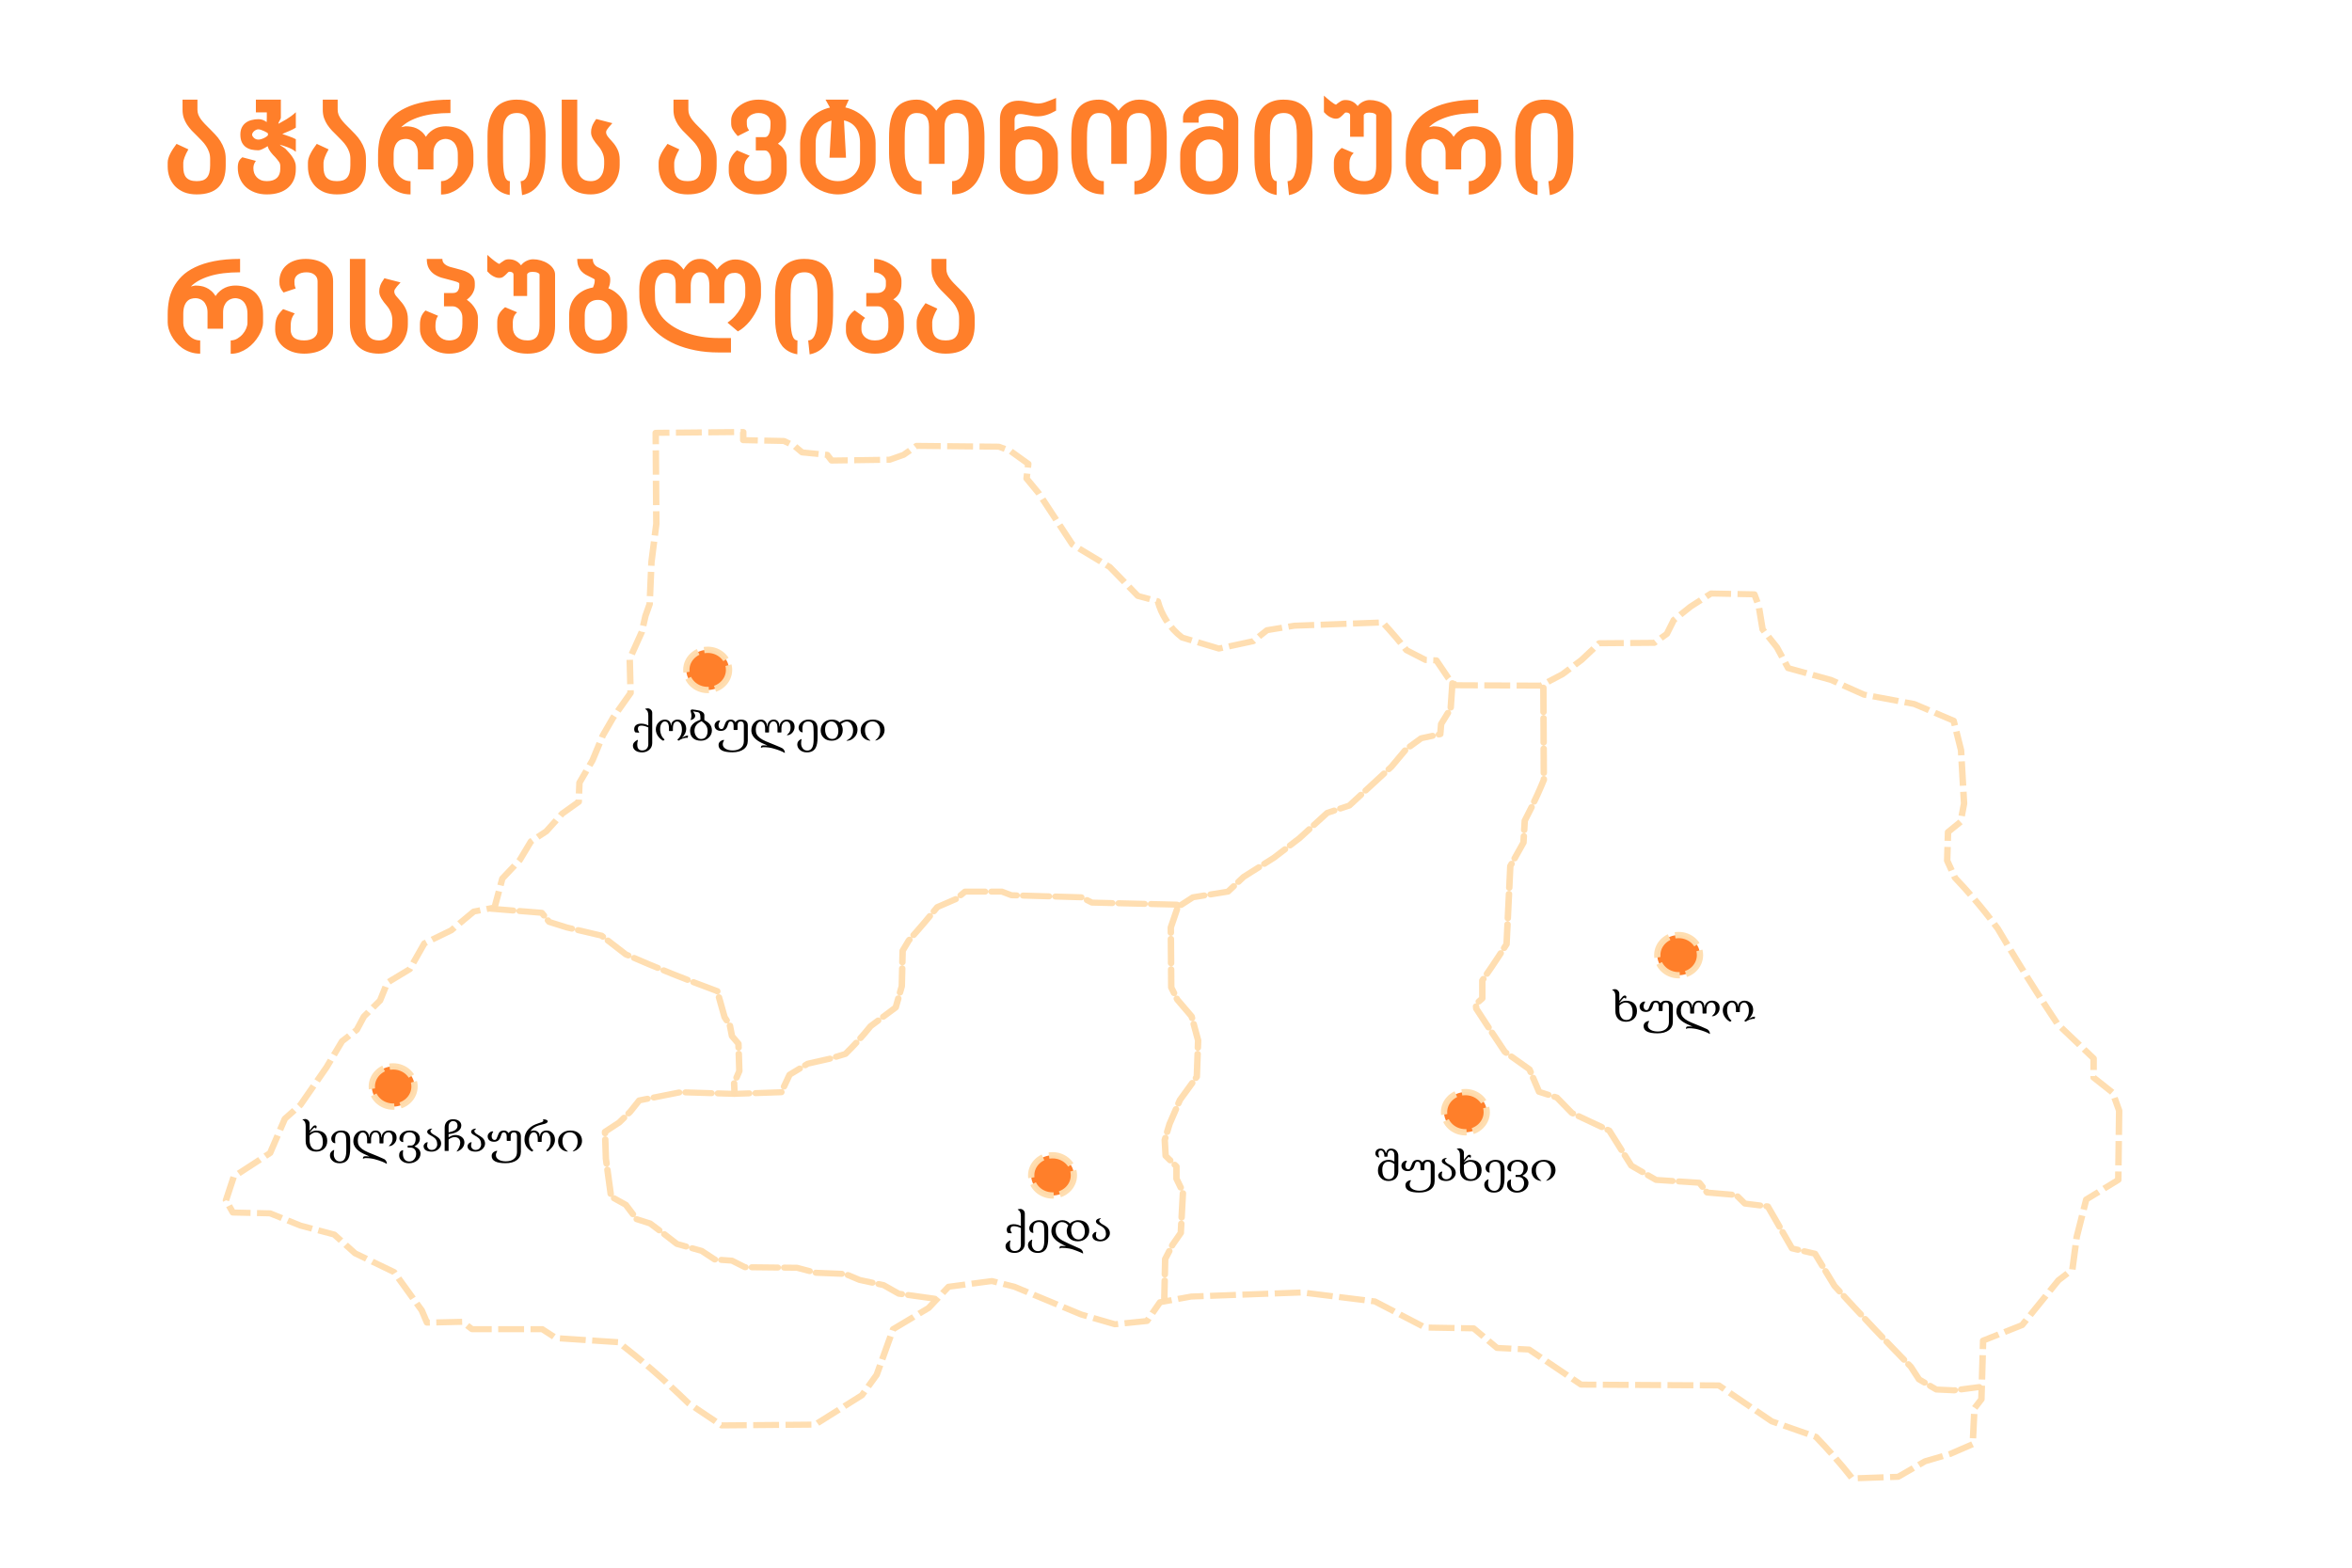 <?xml version="1.0" encoding="UTF-8" standalone="no"?> <svg xmlns:inkscape="http://www.inkscape.org/namespaces/inkscape" xmlns:sodipodi="http://sodipodi.sourceforge.net/DTD/sodipodi-0.dtd" xmlns="http://www.w3.org/2000/svg" xmlns:svg="http://www.w3.org/2000/svg" version="1.1" id="svg1" width="600" height="400" viewBox="0 0 600 400" sodipodi:docname="Adjara-khulo-ka.svg" inkscape:version="1.3.2 (091e20e, 2023-11-25, custom)"><defs id="defs1"></defs><g id="g1" inkscape:groupmode="layer" inkscape:label="1"><path id="path1" d="m 43.195,31.707 c 0,3.668 -1.851,5.504 -5.55,5.504 -0.918,0 -1.723,-0.141 -2.418,-0.418 C 34.543,36.508 33.965,36.121 33.492,35.637 33.031,35.145 32.68,34.578 32.438,33.934 32.207,33.293 32.09,32.605 32.09,31.875 v -0.762 c 0,-0.254 0.043,-0.523 0.129,-0.808 0.086,-0.297 0.207,-0.594 0.359,-0.895 0.156,-0.301 0.336,-0.613 0.543,-0.93 0.203,-0.316 0.426,-0.628 0.668,-0.941 l 2.262,1.051 c -0.328,0.562 -0.571,1.07 -0.735,1.523 -0.16,0.453 -0.242,0.785 -0.242,1 v 0.821 c 0,0.445 0.043,0.839 0.129,1.179 0.094,0.34 0.238,0.629 0.438,0.86 0.203,0.226 0.468,0.402 0.797,0.523 0.324,0.117 0.726,0.176 1.207,0.176 0.445,0 0.828,-0.051 1.144,-0.152 0.324,-0.114 0.59,-0.286 0.797,-0.524 0.215,-0.246 0.371,-0.562 0.473,-0.941 0.105,-0.391 0.156,-0.864 0.156,-1.418 v -1.25 c 0,-0.477 -0.074,-0.914 -0.219,-1.309 -0.144,-0.406 -0.336,-0.785 -0.566,-1.133 -0.231,-0.351 -0.496,-0.679 -0.797,-0.988 -0.301,-0.316 -0.602,-0.629 -0.91,-0.93 -0.352,-0.339 -0.696,-0.687 -1.032,-1.035 -0.332,-0.359 -0.632,-0.734 -0.898,-1.133 -0.258,-0.394 -0.469,-0.828 -0.629,-1.297 -0.156,-0.468 -0.23,-0.988 -0.23,-1.558 v -1.93 h 2.851 v 1.93 c 0,0.34 0.059,0.664 0.18,0.976 0.129,0.301 0.297,0.594 0.5,0.879 0.215,0.286 0.457,0.567 0.723,0.848 0.273,0.277 0.55,0.559 0.835,0.844 v -0.012 c 0.383,0.383 0.766,0.773 1.141,1.18 0.379,0.394 0.719,0.828 1.016,1.297 0.3,0.468 0.547,0.98 0.734,1.535 0.188,0.551 0.281,1.16 0.281,1.836 z m 8.086,-6.145 c 0,-0.046 -0.078,-0.113 -0.23,-0.203 -0.149,-0.093 -0.321,-0.183 -0.516,-0.273 -0.195,-0.094 -0.398,-0.172 -0.605,-0.238 -0.196,-0.063 -0.352,-0.094 -0.461,-0.094 -0.18,0 -0.344,0.039 -0.489,0.117 -0.144,0.074 -0.273,0.16 -0.386,0.262 -0.11,0.105 -0.196,0.215 -0.258,0.336 -0.059,0.109 -0.09,0.207 -0.09,0.285 0,0.101 0.031,0.215 0.09,0.332 0.07,0.113 0.156,0.215 0.258,0.312 0.113,0.094 0.242,0.172 0.386,0.239 0.153,0.054 0.317,0.082 0.489,0.082 0.152,0 0.332,-0.031 0.539,-0.094 0.215,-0.066 0.41,-0.145 0.59,-0.238 0.191,-0.098 0.347,-0.196 0.476,-0.301 0.137,-0.102 0.207,-0.188 0.207,-0.262 z m 5.332,3.5 c -0.222,-0.187 -0.465,-0.355 -0.73,-0.5 -0.266,-0.14 -0.535,-0.265 -0.813,-0.367 -0.273,-0.113 -0.543,-0.207 -0.808,-0.285 -0.258,-0.082 -0.492,-0.152 -0.707,-0.215 0.05,0.063 0.125,0.129 0.218,0.203 0.102,0.063 0.211,0.129 0.321,0.204 0.113,0.062 0.215,0.128 0.308,0.199 0.106,0.066 0.192,0.133 0.258,0.203 0.242,0.254 0.477,0.512 0.707,0.773 0.231,0.254 0.438,0.52 0.617,0.801 0.188,0.277 0.34,0.567 0.45,0.867 0.121,0.293 0.179,0.61 0.179,0.942 v 0.476 c 0,0.754 -0.121,1.43 -0.371,2.024 -0.25,0.597 -0.613,1.105 -1.094,1.523 -0.468,0.422 -1.046,0.742 -1.734,0.965 -0.684,0.223 -1.469,0.336 -2.352,0.336 -0.855,0 -1.628,-0.133 -2.312,-0.395 -0.688,-0.261 -1.27,-0.617 -1.75,-1.07 -0.48,-0.461 -0.848,-1 -1.105,-1.621 -0.258,-0.617 -0.387,-1.289 -0.387,-2.012 0,-0.269 0.019,-0.504 0.054,-0.703 0.032,-0.199 0.086,-0.371 0.153,-0.523 0.078,-0.16 0.168,-0.297 0.269,-0.418 0.114,-0.125 0.243,-0.25 0.387,-0.367 l 2.598,0.691 c -0.098,0.141 -0.172,0.269 -0.235,0.379 -0.058,0.113 -0.105,0.223 -0.14,0.332 -0.035,0.105 -0.059,0.211 -0.078,0.324 -0.016,0.102 -0.024,0.223 -0.024,0.356 0,0.336 0.051,0.652 0.153,0.953 0.113,0.293 0.277,0.554 0.488,0.785 0.215,0.23 0.48,0.414 0.797,0.551 0.328,0.132 0.703,0.199 1.132,0.199 0.446,0 0.829,-0.055 1.145,-0.164 0.324,-0.113 0.59,-0.266 0.797,-0.465 0.215,-0.207 0.371,-0.453 0.473,-0.738 0.105,-0.285 0.156,-0.602 0.156,-0.942 v -0.644 c 0,-0.293 -0.102,-0.571 -0.309,-0.832 -0.195,-0.27 -0.418,-0.543 -0.668,-0.821 -0.144,-0.152 -0.293,-0.304 -0.437,-0.453 -0.137,-0.152 -0.27,-0.312 -0.399,-0.476 -0.129,-0.168 -0.242,-0.344 -0.347,-0.524 -0.102,-0.191 -0.184,-0.402 -0.243,-0.633 -0.351,0.223 -0.691,0.411 -1.015,0.559 -0.317,0.152 -0.567,0.227 -0.746,0.227 -0.465,0 -0.907,-0.043 -1.324,-0.129 -0.418,-0.098 -0.79,-0.258 -1.106,-0.489 -0.316,-0.23 -0.57,-0.535 -0.758,-0.918 C 46.094,26.84 46,26.348 46,25.754 c 0,-0.531 0.094,-0.984 0.281,-1.359 0.188,-0.372 0.442,-0.672 0.758,-0.903 0.316,-0.238 0.688,-0.41 1.106,-0.512 0.417,-0.113 0.859,-0.168 1.324,-0.168 0.324,0 0.613,0.051 0.859,0.157 0.258,0.101 0.492,0.238 0.707,0.402 0.012,-0.164 0.016,-0.324 0.016,-0.476 0.008,-0.149 0.011,-0.309 0.011,-0.477 v -0.914 h -2.093 v -2.43 h 4.781 v 3.418 c 0,0.086 -0.023,0.176 -0.066,0.274 -0.043,0.093 -0.094,0.195 -0.153,0.296 -0.062,0.094 -0.117,0.2 -0.168,0.309 -0.051,0.113 -0.082,0.219 -0.09,0.324 0.223,-0.129 0.465,-0.261 0.731,-0.406 0.277,-0.144 0.555,-0.301 0.836,-0.477 0.293,-0.183 0.59,-0.382 0.887,-0.593 0.3,-0.223 0.597,-0.469 0.886,-0.739 v 2.954 c -0.16,0.101 -0.351,0.207 -0.562,0.32 -0.215,0.101 -0.438,0.207 -0.672,0.308 -0.231,0.098 -0.465,0.196 -0.707,0.297 -0.231,0.098 -0.449,0.192 -0.652,0.289 0.171,0.063 0.367,0.129 0.589,0.2 0.223,0.074 0.45,0.152 0.68,0.238 0.242,0.082 0.473,0.168 0.695,0.262 0.231,0.097 0.442,0.195 0.629,0.3 z m 13.418,2.645 c 0,3.668 -1.847,5.504 -5.551,5.504 -0.918,0 -1.722,-0.141 -2.418,-0.418 -0.683,-0.285 -1.261,-0.672 -1.734,-1.156 -0.461,-0.492 -0.812,-1.059 -1.055,-1.703 -0.23,-0.641 -0.343,-1.329 -0.343,-2.059 v -0.762 c 0,-0.254 0.043,-0.523 0.125,-0.808 0.086,-0.297 0.207,-0.594 0.363,-0.895 0.152,-0.301 0.332,-0.613 0.539,-0.93 0.203,-0.316 0.426,-0.628 0.668,-0.941 l 2.262,1.051 c -0.325,0.562 -0.571,1.07 -0.735,1.523 -0.16,0.453 -0.242,0.785 -0.242,1 v 0.821 c 0,0.445 0.043,0.839 0.129,1.179 0.094,0.34 0.238,0.629 0.438,0.86 0.203,0.226 0.468,0.402 0.796,0.523 0.325,0.117 0.727,0.176 1.207,0.176 0.446,0 0.829,-0.051 1.145,-0.152 0.324,-0.114 0.59,-0.286 0.797,-0.524 0.215,-0.246 0.371,-0.562 0.476,-0.941 0.102,-0.391 0.153,-0.864 0.153,-1.418 v -1.25 c 0,-0.477 -0.074,-0.914 -0.219,-1.309 C 66.688,28.672 66.5,28.293 66.266,27.945 66.035,27.594 65.77,27.266 65.469,26.957 65.172,26.641 64.867,26.328 64.559,26.027 64.207,25.688 63.863,25.34 63.527,24.992 63.195,24.633 62.895,24.258 62.629,23.859 62.371,23.465 62.164,23.031 62,22.562 61.844,22.094 61.77,21.574 61.77,21.004 v -1.93 h 2.851 v 1.93 c 0,0.34 0.063,0.664 0.18,0.976 0.129,0.301 0.297,0.594 0.504,0.879 0.211,0.286 0.453,0.567 0.718,0.848 0.274,0.277 0.551,0.559 0.836,0.844 v -0.012 c 0.383,0.383 0.766,0.773 1.145,1.18 0.375,0.394 0.715,0.828 1.012,1.297 0.3,0.468 0.546,0.98 0.734,1.535 0.188,0.551 0.281,1.16 0.281,1.836 z m 20.567,-0.414 c 0,0.355 -0.075,0.75 -0.219,1.176 -0.137,0.429 -0.34,0.867 -0.606,1.312 -0.257,0.438 -0.57,0.864 -0.937,1.285 -0.367,0.414 -0.785,0.782 -1.246,1.106 -0.453,0.32 -0.953,0.578 -1.492,0.777 -0.539,0.188 -1.106,0.285 -1.696,0.285 v -2.562 c 0.446,0 0.86,-0.11 1.246,-0.332 0.395,-0.231 0.739,-0.512 1.028,-0.844 0.293,-0.336 0.519,-0.695 0.683,-1.086 0.172,-0.394 0.254,-0.762 0.254,-1.094 v -1.691 c 0,-0.621 -0.078,-1.125 -0.242,-1.512 -0.156,-0.398 -0.351,-0.707 -0.59,-0.929 -0.242,-0.231 -0.5,-0.387 -0.773,-0.465 -0.266,-0.086 -0.504,-0.133 -0.719,-0.133 -0.25,0 -0.512,0.051 -0.785,0.144 -0.274,0.086 -0.527,0.239 -0.758,0.454 -0.23,0.214 -0.422,0.5 -0.578,0.855 -0.145,0.352 -0.219,0.789 -0.219,1.313 v 3.082 h -2.98 v -3.082 c 0,-0.524 -0.078,-0.961 -0.231,-1.313 -0.148,-0.355 -0.332,-0.641 -0.554,-0.855 -0.223,-0.215 -0.473,-0.368 -0.746,-0.454 -0.266,-0.093 -0.516,-0.144 -0.758,-0.144 -0.289,0 -0.578,0.047 -0.86,0.133 -0.277,0.078 -0.523,0.234 -0.746,0.465 -0.222,0.222 -0.402,0.531 -0.539,0.929 -0.137,0.387 -0.207,0.891 -0.207,1.512 v 1.75 c 0,0.324 0.074,0.68 0.219,1.059 0.152,0.382 0.371,0.738 0.656,1.074 0.281,0.332 0.621,0.609 1.016,0.832 0.402,0.222 0.851,0.332 1.347,0.332 v 2.539 c -0.683,0 -1.316,-0.102 -1.89,-0.297 -0.574,-0.199 -1.09,-0.461 -1.555,-0.789 -0.453,-0.324 -0.855,-0.699 -1.207,-1.117 -0.352,-0.422 -0.641,-0.852 -0.875,-1.289 -0.23,-0.442 -0.406,-0.879 -0.527,-1.309 -0.11,-0.437 -0.164,-0.828 -0.164,-1.18 v -1.605 c 0,-0.859 0.074,-1.715 0.23,-2.574 0.164,-0.856 0.442,-1.676 0.836,-2.453 0.402,-0.786 0.938,-1.512 1.606,-2.18 0.675,-0.672 1.531,-1.258 2.558,-1.75 1.027,-0.5 2.25,-0.887 3.664,-1.168 1.422,-0.285 3.074,-0.426 4.961,-0.426 v 2.559 c -2.324,0 -4.265,0.242 -5.824,0.726 -1.559,0.485 -2.758,1.149 -3.598,1.989 l 0.809,-0.176 c 0.351,0 0.707,0.027 1.066,0.082 0.36,0.055 0.707,0.16 1.043,0.308 0.34,0.153 0.664,0.36 0.961,0.622 0.309,0.254 0.59,0.586 0.836,1 0.266,-0.407 0.559,-0.735 0.875,-0.989 0.317,-0.261 0.645,-0.468 0.977,-0.621 0.336,-0.148 0.664,-0.254 0.988,-0.308 0.336,-0.063 0.652,-0.094 0.953,-0.094 0.668,0 1.32,0.094 1.953,0.285 0.645,0.188 1.211,0.5 1.711,0.926 0.496,0.429 0.895,0.996 1.195,1.691 0.297,0.692 0.45,1.543 0.45,2.551 z m 13.789,-1.371 c -0.008,0.785 -0.071,1.578 -0.192,2.383 -0.121,0.8 -0.343,1.543 -0.668,2.226 -0.316,0.684 -0.765,1.274 -1.351,1.774 -0.574,0.5 -1.328,0.847 -2.262,1.047 l -0.281,-2.68 c 0.59,0 1.035,-0.402 1.336,-1.215 0.301,-0.816 0.449,-1.973 0.449,-3.465 v -4.105 c 0,-0.668 -0.039,-1.266 -0.113,-1.789 -0.071,-0.532 -0.2,-0.981 -0.387,-1.344 -0.188,-0.367 -0.445,-0.645 -0.77,-0.836 -0.32,-0.188 -0.722,-0.285 -1.21,-0.285 -0.547,0 -0.997,0.101 -1.348,0.297 -0.344,0.199 -0.613,0.484 -0.813,0.859 -0.195,0.363 -0.332,0.816 -0.41,1.356 -0.066,0.535 -0.101,1.136 -0.101,1.812 v 4.035 c 0,0.731 0.015,1.387 0.05,1.965 0.043,0.582 0.114,1.074 0.207,1.477 0.102,0.398 0.239,0.703 0.411,0.918 0.171,0.214 0.386,0.32 0.64,0.32 l -0.023,2.656 c -0.653,-0.109 -1.211,-0.301 -1.684,-0.57 -0.465,-0.27 -0.851,-0.594 -1.172,-0.965 -0.308,-0.383 -0.554,-0.805 -0.742,-1.273 -0.191,-0.469 -0.332,-0.954 -0.426,-1.454 -0.093,-0.507 -0.16,-1.023 -0.191,-1.55 -0.027,-0.524 -0.039,-1.032 -0.039,-1.524 v -4 c 0,-0.531 0.027,-1.07 0.09,-1.621 0.058,-0.547 0.168,-1.074 0.32,-1.582 0.164,-0.516 0.379,-1 0.645,-1.453 0.265,-0.453 0.601,-0.848 1.015,-1.18 0.41,-0.332 0.903,-0.594 1.477,-0.785 0.574,-0.199 1.242,-0.297 2.004,-0.297 1.168,0 2.113,0.184 2.84,0.559 0.73,0.363 1.296,0.863 1.699,1.488 0.402,0.629 0.672,1.356 0.808,2.18 0.145,0.816 0.219,1.679 0.219,2.586 z m 14.203,1.668 c 0,0.808 -0.137,1.558 -0.41,2.25 -0.274,0.683 -0.66,1.273 -1.157,1.773 -0.488,0.5 -1.078,0.895 -1.761,1.18 -0.676,0.277 -1.418,0.418 -2.223,0.418 -0.816,0 -1.562,-0.117 -2.238,-0.348 -0.676,-0.23 -1.258,-0.582 -1.746,-1.058 -0.489,-0.477 -0.871,-1.075 -1.145,-1.797 -0.273,-0.723 -0.41,-1.574 -0.41,-2.551 V 19.074 h 2.969 v 12.383 c 0,0.59 0.062,1.09 0.191,1.5 0.129,0.406 0.305,0.734 0.528,0.988 0.23,0.254 0.5,0.442 0.808,0.563 0.316,0.109 0.664,0.164 1.043,0.164 0.426,0 0.801,-0.074 1.117,-0.227 0.324,-0.156 0.594,-0.379 0.809,-0.664 0.223,-0.285 0.387,-0.629 0.488,-1.023 0.113,-0.399 0.168,-0.84 0.168,-1.324 v -0.641 c 0,-0.527 -0.098,-1.023 -0.297,-1.492 -0.187,-0.473 -0.457,-0.914 -0.808,-1.321 -0.18,-0.214 -0.356,-0.429 -0.528,-0.644 -0.164,-0.211 -0.308,-0.426 -0.437,-0.641 -0.129,-0.222 -0.235,-0.445 -0.321,-0.668 -0.078,-0.23 -0.117,-0.465 -0.117,-0.703 0,-0.183 0.016,-0.367 0.039,-0.558 0.036,-0.192 0.086,-0.387 0.157,-0.582 0.078,-0.207 0.179,-0.426 0.308,-0.657 0.129,-0.23 0.289,-0.48 0.488,-0.75 l 3.083,0.797 c -0.075,0.086 -0.157,0.18 -0.243,0.274 -0.078,0.09 -0.148,0.172 -0.218,0.25 -0.071,0.082 -0.133,0.152 -0.192,0.214 -0.055,0.055 -0.082,0.094 -0.09,0.122 -0.148,0.179 -0.257,0.336 -0.336,0.461 -0.078,0.128 -0.117,0.273 -0.117,0.429 0,0.254 0.113,0.528 0.336,0.824 0.231,0.293 0.496,0.598 0.797,0.914 h -0.012 c 0.446,0.469 0.801,0.985 1.067,1.551 0.273,0.555 0.41,1.211 0.41,1.965 z m 18.558,0.117 c 0,3.668 -1.851,5.504 -5.55,5.504 -0.918,0 -1.723,-0.141 -2.418,-0.418 -0.684,-0.285 -1.262,-0.672 -1.735,-1.156 -0.461,-0.492 -0.812,-1.059 -1.054,-1.703 -0.231,-0.641 -0.348,-1.329 -0.348,-2.059 v -0.762 c 0,-0.254 0.043,-0.523 0.129,-0.808 0.086,-0.297 0.207,-0.594 0.359,-0.895 0.157,-0.301 0.336,-0.613 0.543,-0.93 0.203,-0.316 0.426,-0.628 0.668,-0.941 l 2.262,1.051 c -0.324,0.562 -0.57,1.07 -0.734,1.523 -0.161,0.453 -0.243,0.785 -0.243,1 v 0.821 c 0,0.445 0.043,0.839 0.129,1.179 0.094,0.34 0.239,0.629 0.438,0.86 0.203,0.226 0.468,0.402 0.797,0.523 0.324,0.117 0.726,0.176 1.207,0.176 0.445,0 0.828,-0.051 1.144,-0.152 0.324,-0.114 0.59,-0.286 0.797,-0.524 0.215,-0.246 0.371,-0.562 0.473,-0.941 0.105,-0.391 0.156,-0.864 0.156,-1.418 v -1.25 c 0,-0.477 -0.074,-0.914 -0.219,-1.309 -0.144,-0.406 -0.336,-0.785 -0.566,-1.133 -0.231,-0.351 -0.496,-0.679 -0.797,-0.988 -0.301,-0.316 -0.602,-0.629 -0.91,-0.93 -0.352,-0.339 -0.696,-0.687 -1.031,-1.035 -0.333,-0.359 -0.633,-0.734 -0.899,-1.133 -0.258,-0.394 -0.465,-0.828 -0.629,-1.297 -0.156,-0.468 -0.23,-0.988 -0.23,-1.558 v -1.93 h 2.851 v 1.93 c 0,0.34 0.059,0.664 0.18,0.976 0.129,0.301 0.297,0.594 0.5,0.879 0.215,0.286 0.457,0.567 0.723,0.848 0.273,0.277 0.55,0.559 0.836,0.844 v -0.012 c 0.382,0.383 0.765,0.773 1.14,1.18 0.379,0.394 0.719,0.828 1.016,1.297 0.301,0.468 0.547,0.98 0.734,1.535 0.188,0.551 0.281,1.16 0.281,1.836 z m 13.407,0.988 c 0,0.598 -0.121,1.168 -0.36,1.715 -0.23,0.543 -0.582,1.02 -1.054,1.442 -0.461,0.414 -1.039,0.742 -1.735,0.988 -0.687,0.246 -1.484,0.371 -2.39,0.371 -0.918,0 -1.723,-0.133 -2.418,-0.395 -0.692,-0.269 -1.27,-0.613 -1.735,-1.035 -0.461,-0.422 -0.812,-0.894 -1.054,-1.418 -0.231,-0.531 -0.344,-1.058 -0.344,-1.582 V 31.91 c 0,-0.238 0.023,-0.492 0.074,-0.762 0.063,-0.269 0.152,-0.539 0.27,-0.808 0.129,-0.278 0.293,-0.551 0.488,-0.813 0.199,-0.261 0.441,-0.511 0.734,-0.75 l 2.442,1.039 c -0.43,0.418 -0.711,0.809 -0.848,1.164 -0.129,0.36 -0.191,0.7 -0.191,1.024 v 0.656 c 0,0.27 0.05,0.528 0.152,0.774 0.113,0.238 0.269,0.453 0.476,0.644 0.215,0.184 0.485,0.328 0.809,0.442 0.324,0.101 0.707,0.152 1.145,0.152 0.882,0 1.527,-0.176 1.941,-0.535 0.418,-0.356 0.629,-0.836 0.629,-1.442 v -1.797 c 0,-0.199 -0.02,-0.418 -0.063,-0.656 -0.043,-0.246 -0.113,-0.476 -0.207,-0.691 -0.093,-0.211 -0.222,-0.391 -0.386,-0.535 -0.153,-0.141 -0.348,-0.215 -0.578,-0.215 h -1.707 v -2.547 h 1.707 c 0.25,0 0.445,-0.086 0.589,-0.262 0.149,-0.176 0.258,-0.387 0.336,-0.633 0.078,-0.254 0.125,-0.511 0.141,-0.773 0.027,-0.27 0.039,-0.5 0.039,-0.691 v -0.5 c 0,-0.215 -0.047,-0.422 -0.141,-0.629 -0.086,-0.215 -0.222,-0.407 -0.41,-0.575 -0.179,-0.164 -0.418,-0.3 -0.707,-0.402 -0.293,-0.105 -0.64,-0.156 -1.043,-0.156 -0.351,0 -0.664,0.051 -0.937,0.156 -0.274,0.094 -0.512,0.219 -0.707,0.367 -0.188,0.145 -0.336,0.305 -0.438,0.477 -0.101,0.176 -0.152,0.34 -0.152,0.488 v 0.348 c 0,0.164 0.004,0.308 0.012,0.426 0.007,0.121 0.023,0.234 0.05,0.347 0.028,0.102 0.071,0.211 0.129,0.32 0.059,0.114 0.141,0.243 0.242,0.395 l -2.171,1.094 c -0.231,-0.27 -0.426,-0.504 -0.59,-0.703 -0.153,-0.207 -0.282,-0.399 -0.387,-0.582 -0.102,-0.184 -0.176,-0.371 -0.219,-0.559 -0.043,-0.191 -0.062,-0.41 -0.062,-0.656 v -0.535 c 0,-0.461 0.129,-0.926 0.386,-1.395 0.258,-0.469 0.618,-0.891 1.079,-1.262 0.464,-0.382 1.011,-0.691 1.644,-0.929 0.645,-0.239 1.352,-0.356 2.121,-0.356 0.883,0 1.653,0.121 2.313,0.367 0.668,0.239 1.222,0.555 1.66,0.954 0.437,0.39 0.762,0.839 0.976,1.347 0.223,0.508 0.333,1.028 0.333,1.559 v 0.726 c 0,0.192 -0.004,0.426 -0.012,0.703 -0.008,0.27 -0.059,0.559 -0.153,0.868 -0.093,0.312 -0.25,0.632 -0.464,0.964 -0.215,0.329 -0.524,0.641 -0.926,0.942 0.422,0.277 0.742,0.562 0.965,0.859 0.23,0.285 0.398,0.575 0.5,0.867 0.105,0.293 0.164,0.586 0.179,0.872 0.02,0.277 0.028,0.543 0.028,0.796 z m 14.035,-5.273 c 0,-1.285 -0.274,-2.289 -0.824,-3 -0.539,-0.715 -1.289,-1.172 -2.246,-1.371 0.023,0.57 0.054,1.164 0.089,1.773 0.032,0.614 0.067,1.223 0.102,1.836 0.035,0.61 0.07,1.219 0.101,1.82 0.036,0.598 0.067,1.165 0.09,1.704 h -3.16 l 0.387,-7.11 c -0.438,0.11 -0.844,0.281 -1.223,0.512 -0.367,0.23 -0.687,0.523 -0.965,0.883 -0.265,0.355 -0.472,0.781 -0.629,1.273 -0.144,0.492 -0.218,1.051 -0.218,1.68 v 3.262 c 0,0.492 0.097,0.98 0.297,1.464 0.203,0.477 0.492,0.903 0.859,1.274 0.379,0.375 0.828,0.676 1.352,0.906 0.523,0.231 1.109,0.344 1.761,0.344 0.614,0 1.18,-0.106 1.696,-0.32 0.523,-0.215 0.968,-0.504 1.336,-0.868 0.378,-0.367 0.667,-0.789 0.875,-1.265 0.214,-0.485 0.32,-0.996 0.32,-1.535 z m 2.98,3.262 c 0,0.628 -0.097,1.226 -0.293,1.796 -0.191,0.567 -0.457,1.09 -0.797,1.575 -0.335,0.476 -0.734,0.914 -1.195,1.308 -0.457,0.391 -0.953,0.723 -1.492,1 -0.531,0.27 -1.094,0.481 -1.684,0.633 -0.582,0.141 -1.164,0.215 -1.746,0.215 -0.593,0 -1.183,-0.074 -1.777,-0.215 -0.59,-0.152 -1.156,-0.363 -1.695,-0.633 -0.532,-0.269 -1.028,-0.597 -1.493,-0.988 -0.453,-0.387 -0.851,-0.824 -1.195,-1.309 -0.332,-0.484 -0.598,-1.007 -0.797,-1.574 -0.187,-0.57 -0.281,-1.172 -0.281,-1.808 v -3.262 c 0,-0.883 0.156,-1.699 0.465,-2.453 0.316,-0.762 0.734,-1.442 1.258,-2.039 0.523,-0.594 1.125,-1.09 1.812,-1.489 0.695,-0.402 1.418,-0.687 2.172,-0.855 -0.152,-0.277 -0.312,-0.559 -0.477,-0.848 -0.16,-0.293 -0.285,-0.515 -0.371,-0.664 h 4.461 l -0.672,1.488 c 0.758,0.165 1.481,0.45 2.176,0.844 0.699,0.399 1.317,0.895 1.848,1.489 0.543,0.589 0.969,1.265 1.285,2.039 0.328,0.761 0.488,1.589 0.488,2.488 z m 17.817,-4.407 c 0,-0.668 -0.024,-1.281 -0.067,-1.843 -0.031,-0.575 -0.129,-1.067 -0.281,-1.477 -0.144,-0.414 -0.375,-0.734 -0.68,-0.965 -0.308,-0.238 -0.734,-0.359 -1.273,-0.359 -1.551,0 -2.328,0.89 -2.328,2.668 v 7.062 h -2.969 v -7.062 c 0,-0.938 -0.191,-1.617 -0.578,-2.035 -0.375,-0.422 -0.969,-0.633 -1.773,-0.633 -0.497,0 -0.899,0.121 -1.208,0.359 -0.3,0.231 -0.531,0.555 -0.695,0.977 -0.164,0.418 -0.269,0.922 -0.32,1.511 -0.051,0.579 -0.078,1.215 -0.078,1.907 v 2.89 c 0,0.653 0.054,1.301 0.168,1.942 0.121,0.644 0.308,1.222 0.566,1.738 0.254,0.508 0.586,0.922 0.988,1.238 0.411,0.321 0.914,0.477 1.504,0.477 v 2.539 c -0.832,0 -1.558,-0.113 -2.183,-0.336 -0.629,-0.223 -1.172,-0.523 -1.633,-0.902 -0.465,-0.391 -0.848,-0.844 -1.156,-1.36 -0.309,-0.515 -0.559,-1.062 -0.746,-1.644 -0.18,-0.586 -0.309,-1.188 -0.387,-1.809 -0.078,-0.629 -0.117,-1.238 -0.117,-1.832 v -2.941 c 0,-0.606 0.023,-1.203 0.066,-1.801 0.051,-0.594 0.141,-1.164 0.27,-1.703 0.136,-0.539 0.324,-1.039 0.566,-1.5 0.246,-0.469 0.57,-0.871 0.965,-1.215 0.39,-0.34 0.871,-0.606 1.437,-0.797 0.567,-0.199 1.239,-0.297 2.02,-0.297 0.445,0 0.851,0.059 1.219,0.176 0.371,0.113 0.703,0.27 1.004,0.465 0.308,0.191 0.582,0.414 0.82,0.668 0.25,0.254 0.472,0.519 0.672,0.797 0.195,-0.262 0.422,-0.52 0.679,-0.774 0.258,-0.254 0.543,-0.476 0.86,-0.668 0.328,-0.195 0.687,-0.355 1.082,-0.476 0.394,-0.125 0.82,-0.188 1.285,-0.188 0.746,0 1.391,0.094 1.941,0.285 0.555,0.192 1.032,0.453 1.426,0.786 0.395,0.332 0.715,0.73 0.965,1.191 0.254,0.453 0.457,0.945 0.602,1.476 0.148,0.524 0.246,1.075 0.296,1.657 0.059,0.578 0.09,1.156 0.09,1.738 l -0.011,3.121 c 0,0.57 -0.043,1.16 -0.129,1.774 -0.086,0.601 -0.227,1.199 -0.426,1.785 -0.195,0.578 -0.453,1.133 -0.77,1.656 -0.316,0.523 -0.707,0.984 -1.172,1.379 -0.453,0.398 -0.984,0.711 -1.593,0.941 -0.606,0.231 -1.305,0.348 -2.094,0.348 v -2.539 c 0.539,0 1.008,-0.152 1.402,-0.465 0.395,-0.316 0.723,-0.73 0.989,-1.238 0.265,-0.516 0.46,-1.098 0.589,-1.75 0.129,-0.657 0.196,-1.324 0.196,-2 z m 14.097,3.121 c 0,-0.39 -0.054,-0.746 -0.168,-1.074 -0.101,-0.332 -0.257,-0.617 -0.472,-0.855 -0.215,-0.246 -0.485,-0.438 -0.813,-0.571 -0.316,-0.136 -0.683,-0.203 -1.105,-0.203 -0.231,0 -0.496,0.016 -0.797,0.047 -0.289,0.031 -0.574,0.137 -0.848,0.309 -0.265,0.168 -0.492,0.437 -0.679,0.812 -0.18,0.364 -0.27,0.879 -0.27,1.547 v 2.633 c 0,0.355 0.051,0.695 0.152,1.023 0.106,0.317 0.258,0.594 0.465,0.832 0.215,0.239 0.485,0.43 0.809,0.575 0.324,0.132 0.707,0.199 1.144,0.199 0.864,0 1.512,-0.234 1.942,-0.699 0.426,-0.477 0.64,-1.164 0.64,-2.063 z m 2.969,2.668 c 0,0.786 -0.117,1.496 -0.359,2.129 -0.239,0.637 -0.594,1.176 -1.067,1.621 -0.472,0.446 -1.05,0.789 -1.734,1.036 -0.688,0.238 -1.473,0.359 -2.367,0.359 -0.813,0 -1.559,-0.121 -2.235,-0.359 -0.675,-0.239 -1.265,-0.579 -1.761,-1.024 -0.496,-0.453 -0.883,-0.996 -1.157,-1.633 -0.273,-0.633 -0.41,-1.351 -0.41,-2.152 v -9.184 c 0,-0.617 0.09,-1.152 0.27,-1.593 0.187,-0.454 0.441,-0.828 0.758,-1.121 0.324,-0.293 0.703,-0.512 1.132,-0.657 0.426,-0.14 0.887,-0.211 1.375,-0.211 0.403,0 0.778,0.032 1.129,0.094 0.36,0.063 0.711,0.129 1.055,0.203 h -0.012 c 0.297,0.063 0.586,0.117 0.86,0.164 0.273,0.051 0.527,0.074 0.758,0.074 0.421,0 0.89,-0.093 1.414,-0.273 0.523,-0.184 1.191,-0.445 2.003,-0.789 v 2.418 c -0.351,0.199 -0.679,0.371 -0.988,0.512 -0.308,0.136 -0.609,0.246 -0.898,0.336 -0.285,0.086 -0.563,0.148 -0.836,0.191 -0.274,0.039 -0.555,0.059 -0.836,0.059 -0.344,0 -0.664,-0.024 -0.965,-0.075 -0.289,-0.046 -0.578,-0.101 -0.859,-0.164 -0.25,-0.047 -0.496,-0.093 -0.746,-0.132 -0.25,-0.047 -0.497,-0.071 -0.747,-0.071 -0.375,-0.008 -0.652,0.094 -0.82,0.309 -0.164,0.207 -0.246,0.469 -0.246,0.785 v 2.121 c 0.461,-0.34 0.93,-0.57 1.402,-0.691 0.469,-0.118 0.914,-0.176 1.336,-0.176 0.891,0 1.68,0.144 2.364,0.437 0.695,0.286 1.277,0.668 1.75,1.145 0.468,0.476 0.824,1.023 1.066,1.644 0.246,0.618 0.371,1.262 0.371,1.93 z m 17.817,-5.789 c 0,-0.668 -0.024,-1.281 -0.067,-1.843 -0.035,-0.575 -0.129,-1.067 -0.281,-1.477 -0.149,-0.414 -0.375,-0.734 -0.684,-0.965 -0.308,-0.238 -0.73,-0.359 -1.269,-0.359 -1.551,0 -2.328,0.89 -2.328,2.668 v 7.062 h -2.969 v -7.062 c 0,-0.938 -0.192,-1.617 -0.578,-2.035 -0.379,-0.422 -0.969,-0.633 -1.774,-0.633 -0.496,0 -0.898,0.121 -1.207,0.359 -0.301,0.231 -0.531,0.555 -0.695,0.977 -0.164,0.418 -0.27,0.922 -0.32,1.511 -0.051,0.579 -0.078,1.215 -0.078,1.907 v 2.89 c 0,0.653 0.054,1.301 0.168,1.942 0.117,0.644 0.308,1.222 0.562,1.738 0.258,0.508 0.59,0.922 0.992,1.238 0.41,0.321 0.91,0.477 1.504,0.477 v 2.539 c -0.832,0 -1.558,-0.113 -2.187,-0.336 -0.625,-0.223 -1.168,-0.523 -1.629,-0.902 -0.465,-0.391 -0.852,-0.844 -1.16,-1.36 -0.309,-0.515 -0.555,-1.062 -0.743,-1.644 -0.179,-0.586 -0.308,-1.188 -0.386,-1.809 -0.079,-0.629 -0.118,-1.238 -0.118,-1.832 v -2.941 c 0,-0.606 0.024,-1.203 0.067,-1.801 0.051,-0.594 0.14,-1.164 0.269,-1.703 0.137,-0.539 0.325,-1.039 0.567,-1.5 0.246,-0.469 0.566,-0.871 0.961,-1.215 0.394,-0.34 0.875,-0.606 1.441,-0.797 0.567,-0.199 1.238,-0.297 2.016,-0.297 0.449,0 0.855,0.059 1.222,0.176 0.368,0.113 0.704,0.27 1.004,0.465 0.309,0.191 0.582,0.414 0.821,0.668 0.25,0.254 0.472,0.519 0.668,0.797 0.199,-0.262 0.425,-0.52 0.683,-0.774 0.258,-0.254 0.543,-0.476 0.86,-0.668 0.328,-0.195 0.687,-0.355 1.082,-0.476 0.394,-0.125 0.82,-0.188 1.285,-0.188 0.742,0 1.39,0.094 1.937,0.285 0.559,0.192 1.035,0.453 1.43,0.786 0.394,0.332 0.715,0.73 0.961,1.191 0.258,0.453 0.461,0.945 0.605,1.476 0.145,0.524 0.246,1.075 0.297,1.657 0.059,0.578 0.09,1.156 0.09,1.738 l -0.012,3.121 c 0,0.57 -0.043,1.16 -0.129,1.774 -0.086,0.601 -0.23,1.199 -0.425,1.785 -0.196,0.578 -0.453,1.133 -0.77,1.656 -0.32,0.523 -0.707,0.984 -1.172,1.379 -0.453,0.398 -0.984,0.711 -1.593,0.941 -0.61,0.231 -1.305,0.348 -2.094,0.348 v -2.539 c 0.539,0 1.008,-0.152 1.402,-0.465 0.391,-0.316 0.723,-0.73 0.988,-1.238 0.266,-0.516 0.461,-1.098 0.59,-1.75 0.129,-0.657 0.196,-1.324 0.196,-2 z m 13.71,3.215 c 0,-0.5 -0.062,-0.93 -0.191,-1.285 -0.129,-0.355 -0.309,-0.648 -0.539,-0.871 -0.23,-0.219 -0.504,-0.383 -0.809,-0.488 -0.308,-0.102 -0.644,-0.153 -1.003,-0.153 -0.43,0 -0.805,0.086 -1.133,0.262 -0.325,0.168 -0.598,0.383 -0.821,0.656 -0.214,0.27 -0.379,0.575 -0.488,0.914 -0.113,0.336 -0.168,0.672 -0.168,1.012 v 2.336 c 0,0.43 0.059,0.816 0.18,1.168 0.129,0.348 0.308,0.645 0.539,0.891 0.242,0.238 0.527,0.425 0.863,0.562 0.332,0.133 0.707,0.199 1.117,0.199 0.797,0 1.407,-0.242 1.825,-0.722 0.421,-0.485 0.628,-1.184 0.628,-2.098 z m 2.969,2.645 c 0,0.785 -0.133,1.492 -0.398,2.121 -0.266,0.617 -0.637,1.148 -1.117,1.594 -0.481,0.437 -1.059,0.773 -1.735,1.011 -0.668,0.231 -1.406,0.348 -2.211,0.348 -0.918,0 -1.726,-0.137 -2.429,-0.406 -0.696,-0.27 -1.282,-0.645 -1.762,-1.117 -0.469,-0.477 -0.828,-1.043 -1.078,-1.692 -0.239,-0.652 -0.36,-1.359 -0.36,-2.121 v -2.336 c 0,-0.625 0.121,-1.258 0.36,-1.891 0.25,-0.636 0.609,-1.21 1.078,-1.726 0.48,-0.516 1.066,-0.938 1.762,-1.262 0.703,-0.328 1.511,-0.488 2.429,-0.488 0.41,0 0.84,0.051 1.285,0.152 0.454,0.098 0.895,0.293 1.325,0.598 v -1.93 c 0,-0.215 -0.075,-0.406 -0.219,-0.574 -0.145,-0.164 -0.34,-0.309 -0.578,-0.426 -0.231,-0.121 -0.496,-0.207 -0.797,-0.262 -0.301,-0.066 -0.602,-0.097 -0.899,-0.097 -0.738,0 -1.289,0.094 -1.66,0.273 -0.367,0.184 -0.55,0.403 -0.55,0.656 v 0.918 h -2.997 v -0.918 c 0,-0.46 0.145,-0.902 0.438,-1.32 0.301,-0.43 0.695,-0.804 1.184,-1.121 0.488,-0.316 1.042,-0.57 1.668,-0.762 0.628,-0.191 1.273,-0.285 1.941,-0.285 0.695,0 1.363,0.094 2.008,0.285 0.648,0.184 1.218,0.45 1.707,0.797 0.496,0.344 0.89,0.754 1.183,1.239 0.301,0.476 0.45,1.007 0.45,1.597 z m 14.203,-2.215 c -0.007,0.785 -0.07,1.578 -0.191,2.383 -0.121,0.8 -0.344,1.543 -0.668,2.226 -0.316,0.684 -0.77,1.274 -1.352,1.774 -0.574,0.5 -1.328,0.847 -2.261,1.047 l -0.282,-2.68 c 0.59,0 1.036,-0.402 1.336,-1.215 0.301,-0.816 0.45,-1.973 0.45,-3.465 v -4.105 c 0,-0.668 -0.039,-1.266 -0.114,-1.789 -0.07,-0.532 -0.199,-0.981 -0.386,-1.344 -0.188,-0.367 -0.446,-0.645 -0.774,-0.836 -0.316,-0.188 -0.719,-0.285 -1.207,-0.285 -0.547,0 -0.996,0.101 -1.348,0.297 -0.343,0.199 -0.613,0.484 -0.812,0.859 -0.195,0.363 -0.332,0.816 -0.41,1.356 -0.071,0.535 -0.102,1.136 -0.102,1.812 v 4.035 c 0,0.731 0.016,1.387 0.051,1.965 0.043,0.582 0.109,1.074 0.207,1.477 0.102,0.398 0.238,0.703 0.41,0.918 0.172,0.214 0.387,0.32 0.641,0.32 l -0.024,2.656 c -0.652,-0.109 -1.214,-0.301 -1.683,-0.57 -0.465,-0.27 -0.856,-0.594 -1.172,-0.965 -0.309,-0.383 -0.555,-0.805 -0.746,-1.273 -0.188,-0.469 -0.328,-0.954 -0.422,-1.454 -0.094,-0.507 -0.16,-1.023 -0.191,-1.55 -0.028,-0.524 -0.04,-1.032 -0.04,-1.524 v -4 c 0,-0.531 0.028,-1.07 0.09,-1.621 0.059,-0.547 0.164,-1.074 0.321,-1.582 0.164,-0.516 0.375,-1 0.64,-1.453 0.266,-0.453 0.606,-0.848 1.016,-1.18 0.414,-0.332 0.906,-0.594 1.48,-0.785 0.575,-0.199 1.243,-0.297 2.004,-0.297 1.164,0 2.114,0.184 2.84,0.559 0.731,0.363 1.293,0.863 1.699,1.488 0.403,0.629 0.672,1.356 0.809,2.18 0.144,0.816 0.219,1.679 0.219,2.586 z m 15.18,1.953 c 0,0.883 -0.121,1.656 -0.359,2.32 -0.231,0.668 -0.575,1.227 -1.028,1.68 -0.445,0.445 -1,0.777 -1.66,1 -0.648,0.223 -1.39,0.336 -2.223,0.336 -0.898,0 -1.71,-0.125 -2.429,-0.371 -0.719,-0.246 -1.328,-0.59 -1.824,-1.035 -0.497,-0.453 -0.879,-0.989 -1.145,-1.61 -0.266,-0.617 -0.398,-1.297 -0.398,-2.035 v -1.047 c 0,-0.597 0.129,-1.117 0.386,-1.562 0.266,-0.442 0.637,-0.856 1.118,-1.239 l 2.3,0.977 c -0.3,0.262 -0.515,0.566 -0.644,0.906 -0.117,0.332 -0.18,0.641 -0.18,0.918 v 1.047 c 0,0.367 0.063,0.703 0.18,1.012 0.129,0.312 0.308,0.578 0.543,0.801 0.238,0.218 0.535,0.394 0.886,0.523 0.352,0.117 0.754,0.176 1.207,0.176 0.461,0 0.844,-0.07 1.145,-0.215 0.301,-0.148 0.535,-0.352 0.707,-0.605 0.172,-0.262 0.285,-0.567 0.348,-0.918 0.066,-0.348 0.101,-0.731 0.101,-1.141 v -9.707 c 0,-0.137 -0.125,-0.258 -0.371,-0.367 -0.242,-0.114 -0.566,-0.168 -0.98,-0.168 -0.324,0 -0.578,0.054 -0.758,0.168 -0.18,0.109 -0.27,0.23 -0.27,0.367 v 4.086 h -2.609 v -4.086 c 0,-0.191 -0.07,-0.328 -0.219,-0.418 -0.136,-0.094 -0.328,-0.141 -0.578,-0.141 -0.086,0 -0.176,0.047 -0.269,0.141 -0.094,0.09 -0.188,0.184 -0.282,0.285 -0.179,0.192 -0.379,0.367 -0.593,0.527 -0.204,0.157 -0.469,0.239 -0.797,0.239 -0.211,0 -0.422,-0.039 -0.629,-0.11 -0.203,-0.07 -0.406,-0.164 -0.602,-0.273 -0.199,-0.117 -0.386,-0.254 -0.566,-0.406 -0.172,-0.149 -0.332,-0.309 -0.477,-0.477 v -3.152 c 0.188,0.172 0.403,0.363 0.645,0.57 0.238,0.199 0.469,0.383 0.691,0.559 0.223,0.168 0.426,0.308 0.606,0.429 0.179,0.11 0.308,0.168 0.386,0.168 -0.011,0 0.016,-0.023 0.075,-0.074 0.062,-0.047 0.129,-0.101 0.207,-0.164 0.207,-0.16 0.425,-0.309 0.656,-0.441 0.238,-0.137 0.519,-0.203 0.836,-0.203 0.523,0 0.973,0.097 1.347,0.296 0.387,0.192 0.719,0.477 1.004,0.86 0.301,-0.383 0.657,-0.668 1.067,-0.86 0.418,-0.199 0.836,-0.296 1.246,-0.296 0.496,0 0.996,0.07 1.492,0.214 0.496,0.141 0.945,0.344 1.348,0.606 0.402,0.254 0.73,0.566 0.976,0.93 0.258,0.359 0.387,0.753 0.387,1.191 z m 20.949,-0.582 c 0,0.355 -0.07,0.75 -0.219,1.176 -0.136,0.429 -0.335,0.867 -0.601,1.312 -0.258,0.438 -0.57,0.864 -0.941,1.285 -0.368,0.414 -0.782,0.782 -1.247,1.106 -0.453,0.32 -0.949,0.578 -1.488,0.777 -0.543,0.188 -1.105,0.285 -1.699,0.285 v -2.562 c 0.445,0 0.863,-0.11 1.246,-0.332 0.395,-0.231 0.738,-0.512 1.031,-0.844 0.289,-0.336 0.516,-0.695 0.68,-1.086 0.172,-0.394 0.258,-0.762 0.258,-1.094 v -1.691 c 0,-0.621 -0.082,-1.125 -0.246,-1.512 -0.153,-0.398 -0.352,-0.707 -0.59,-0.929 -0.238,-0.231 -0.496,-0.387 -0.77,-0.465 -0.265,-0.086 -0.507,-0.133 -0.722,-0.133 -0.246,0 -0.508,0.051 -0.782,0.144 -0.277,0.086 -0.527,0.239 -0.761,0.454 -0.231,0.214 -0.422,0.5 -0.578,0.855 -0.145,0.352 -0.219,0.789 -0.219,1.313 v 3.082 h -2.981 v -3.082 c 0,-0.524 -0.078,-0.961 -0.23,-1.313 -0.145,-0.355 -0.332,-0.641 -0.555,-0.855 -0.222,-0.215 -0.469,-0.368 -0.742,-0.454 -0.266,-0.093 -0.52,-0.144 -0.762,-0.144 -0.289,0 -0.578,0.047 -0.859,0.133 -0.274,0.078 -0.524,0.234 -0.746,0.465 -0.223,0.222 -0.403,0.531 -0.539,0.929 -0.137,0.387 -0.207,0.891 -0.207,1.512 v 1.75 c 0,0.324 0.074,0.68 0.218,1.059 0.157,0.382 0.375,0.738 0.657,1.074 0.281,0.332 0.621,0.609 1.015,0.832 0.403,0.222 0.852,0.332 1.348,0.332 v 2.539 c -0.684,0 -1.312,-0.102 -1.887,-0.297 -0.574,-0.199 -1.093,-0.461 -1.554,-0.789 -0.457,-0.324 -0.86,-0.699 -1.211,-1.117 -0.352,-0.422 -0.641,-0.852 -0.871,-1.289 -0.235,-0.442 -0.411,-0.879 -0.528,-1.309 -0.113,-0.437 -0.168,-0.828 -0.168,-1.18 v -1.605 c 0,-0.859 0.078,-1.715 0.231,-2.574 0.164,-0.856 0.441,-1.676 0.836,-2.453 0.402,-0.786 0.937,-1.512 1.605,-2.18 0.68,-0.672 1.531,-1.258 2.559,-1.75 1.027,-0.5 2.25,-0.887 3.664,-1.168 1.422,-0.285 3.074,-0.426 4.961,-0.426 v 2.559 c -2.325,0 -4.262,0.242 -5.825,0.726 -1.558,0.485 -2.757,1.149 -3.597,1.989 l 0.808,-0.176 c 0.352,0 0.707,0.027 1.067,0.082 0.363,0.055 0.707,0.16 1.043,0.308 0.344,0.153 0.664,0.36 0.965,0.622 0.308,0.254 0.586,0.586 0.836,1 0.265,-0.407 0.554,-0.735 0.871,-0.989 0.32,-0.261 0.644,-0.468 0.976,-0.621 0.336,-0.148 0.664,-0.254 0.992,-0.308 0.332,-0.063 0.653,-0.094 0.95,-0.094 0.668,0 1.32,0.094 1.953,0.285 0.644,0.188 1.215,0.5 1.711,0.926 0.496,0.429 0.894,0.996 1.195,1.691 0.301,0.692 0.449,1.543 0.449,2.551 z m 13.793,-1.371 c -0.012,0.785 -0.074,1.578 -0.195,2.383 -0.117,0.8 -0.34,1.543 -0.668,2.226 -0.316,0.684 -0.766,1.274 -1.348,1.774 -0.574,0.5 -1.328,0.847 -2.261,1.047 l -0.286,-2.68 c 0.594,0 1.039,-0.402 1.336,-1.215 0.301,-0.816 0.453,-1.973 0.453,-3.465 v -4.105 c 0,-0.668 -0.039,-1.266 -0.117,-1.789 -0.07,-0.532 -0.195,-0.981 -0.386,-1.344 -0.188,-0.367 -0.446,-0.645 -0.77,-0.836 -0.316,-0.188 -0.719,-0.285 -1.207,-0.285 -0.551,0 -1,0.101 -1.352,0.297 -0.343,0.199 -0.613,0.484 -0.808,0.859 -0.199,0.363 -0.336,0.816 -0.41,1.356 -0.071,0.535 -0.106,1.136 -0.106,1.812 v 4.035 c 0,0.731 0.02,1.387 0.051,1.965 0.043,0.582 0.113,1.074 0.207,1.477 0.102,0.398 0.238,0.703 0.41,0.918 0.172,0.214 0.387,0.32 0.645,0.32 l -0.028,2.656 c -0.648,-0.109 -1.211,-0.301 -1.683,-0.57 -0.461,-0.27 -0.852,-0.594 -1.168,-0.965 -0.309,-0.383 -0.559,-0.805 -0.746,-1.273 -0.188,-0.469 -0.328,-0.954 -0.426,-1.454 -0.094,-0.507 -0.156,-1.023 -0.191,-1.55 -0.028,-0.524 -0.04,-1.032 -0.04,-1.524 v -4 c 0,-0.531 0.032,-1.07 0.09,-1.621 0.063,-0.547 0.168,-1.074 0.321,-1.582 0.164,-0.516 0.379,-1 0.644,-1.453 0.266,-0.453 0.606,-0.848 1.016,-1.18 0.41,-0.332 0.902,-0.594 1.476,-0.785 0.575,-0.199 1.243,-0.297 2.008,-0.297 1.164,0 2.11,0.184 2.84,0.559 0.727,0.363 1.293,0.863 1.695,1.488 0.403,0.629 0.672,1.356 0.809,2.18 0.148,0.816 0.219,1.679 0.219,2.586 z" style="fill:#ff7f2a;fill-opacity:1;fill-rule:nonzero;stroke:none" transform="scale(1.333)"></path><path id="path2" d="m 50.344,61.777 c 0,0.356 -0.074,0.75 -0.219,1.18 -0.137,0.43 -0.34,0.863 -0.605,1.309 -0.258,0.437 -0.571,0.867 -0.938,1.285 -0.367,0.414 -0.785,0.785 -1.246,1.109 -0.457,0.317 -0.953,0.574 -1.492,0.774 -0.539,0.191 -1.106,0.285 -1.696,0.285 V 65.16 c 0.446,0 0.86,-0.113 1.247,-0.336 0.394,-0.23 0.738,-0.512 1.027,-0.844 0.293,-0.332 0.519,-0.695 0.68,-1.082 0.171,-0.398 0.257,-0.765 0.257,-1.097 v -1.692 c 0,-0.617 -0.082,-1.121 -0.242,-1.511 -0.156,-0.399 -0.351,-0.707 -0.594,-0.93 -0.238,-0.23 -0.496,-0.383 -0.769,-0.465 -0.266,-0.086 -0.504,-0.129 -0.719,-0.129 -0.25,0 -0.512,0.047 -0.785,0.141 -0.273,0.09 -0.527,0.238 -0.758,0.453 -0.23,0.215 -0.426,0.5 -0.578,0.859 -0.144,0.348 -0.219,0.785 -0.219,1.309 v 3.086 h -2.98 v -3.086 c 0,-0.524 -0.078,-0.961 -0.235,-1.309 -0.144,-0.359 -0.328,-0.644 -0.55,-0.859 -0.223,-0.215 -0.473,-0.363 -0.746,-0.453 -0.266,-0.094 -0.52,-0.141 -0.758,-0.141 -0.293,0 -0.578,0.043 -0.864,0.129 -0.273,0.082 -0.519,0.235 -0.742,0.465 -0.222,0.223 -0.402,0.531 -0.543,0.93 -0.136,0.39 -0.203,0.894 -0.203,1.511 v 1.75 c 0,0.329 0.071,0.68 0.219,1.063 0.152,0.379 0.371,0.738 0.656,1.07 0.281,0.332 0.621,0.61 1.012,0.832 0.406,0.223 0.855,0.336 1.351,0.336 v 2.535 c -0.687,0 -1.316,-0.097 -1.89,-0.297 -0.574,-0.199 -1.09,-0.46 -1.555,-0.785 -0.453,-0.328 -0.855,-0.699 -1.207,-1.121 -0.351,-0.422 -0.644,-0.847 -0.875,-1.285 -0.23,-0.445 -0.406,-0.883 -0.527,-1.309 -0.11,-0.437 -0.168,-0.832 -0.168,-1.179 v -1.61 c 0,-0.855 0.078,-1.714 0.234,-2.57 0.16,-0.859 0.442,-1.676 0.836,-2.453 0.402,-0.789 0.938,-1.516 1.606,-2.18 0.675,-0.676 1.527,-1.258 2.558,-1.75 1.028,-0.5 2.246,-0.89 3.66,-1.168 1.422,-0.285 3.078,-0.429 4.961,-0.429 v 2.562 c -2.32,0 -4.261,0.242 -5.82,0.727 -1.559,0.48 -2.758,1.144 -3.598,1.988 l 0.809,-0.18 c 0.352,0 0.707,0.028 1.066,0.082 0.36,0.055 0.707,0.16 1.039,0.313 0.344,0.148 0.664,0.355 0.965,0.617 0.309,0.254 0.59,0.586 0.836,1 0.266,-0.406 0.559,-0.734 0.875,-0.988 0.317,-0.262 0.641,-0.469 0.977,-0.618 0.332,-0.152 0.664,-0.253 0.988,-0.312 0.336,-0.062 0.652,-0.094 0.953,-0.094 0.668,0 1.32,0.094 1.953,0.285 0.641,0.192 1.211,0.5 1.707,0.93 0.5,0.43 0.899,0.992 1.196,1.691 0.3,0.692 0.453,1.54 0.453,2.547 z m 13.402,1.512 c 0,0.777 -0.152,1.445 -0.461,2 -0.301,0.559 -0.707,1.012 -1.223,1.371 -0.503,0.356 -1.089,0.617 -1.757,0.785 -0.668,0.168 -1.367,0.25 -2.098,0.25 -0.805,0 -1.551,-0.113 -2.234,-0.343 -0.676,-0.239 -1.266,-0.567 -1.762,-0.977 -0.488,-0.422 -0.871,-0.914 -1.145,-1.477 -0.273,-0.566 -0.41,-1.179 -0.41,-1.847 0,-0.485 0.02,-0.903 0.063,-1.25 0.054,-0.356 0.133,-0.684 0.246,-0.977 0.121,-0.293 0.277,-0.566 0.476,-0.82 0.196,-0.262 0.446,-0.539 0.743,-0.836 l 2.226,0.824 c -0.18,0.215 -0.324,0.426 -0.426,0.641 -0.101,0.207 -0.183,0.429 -0.242,0.668 -0.054,0.238 -0.086,0.504 -0.105,0.797 -0.008,0.285 -0.012,0.613 -0.012,0.976 0,0.676 0.211,1.192 0.629,1.551 0.422,0.355 1.07,0.535 1.953,0.535 0.789,0 1.414,-0.172 1.879,-0.512 0.461,-0.351 0.691,-0.824 0.691,-1.418 v -9.394 c 0,-0.512 -0.191,-0.922 -0.578,-1.238 -0.375,-0.321 -0.894,-0.477 -1.554,-0.477 -0.684,0 -1.243,0.152 -1.672,0.461 -0.418,0.313 -0.629,0.734 -0.629,1.277 0,0.196 0.008,0.399 0.027,0.606 0.016,0.207 0.09,0.457 0.219,0.75 l -2.328,0.773 c -0.145,-0.187 -0.27,-0.355 -0.371,-0.5 -0.094,-0.148 -0.176,-0.3 -0.246,-0.453 -0.059,-0.148 -0.106,-0.316 -0.141,-0.5 -0.027,-0.18 -0.039,-0.406 -0.039,-0.676 0,-0.644 0.121,-1.226 0.359,-1.75 0.242,-0.535 0.578,-0.988 1.016,-1.359 0.437,-0.383 0.965,-0.676 1.582,-0.883 0.617,-0.203 1.305,-0.308 2.07,-0.308 0.746,0 1.434,0.089 2.067,0.273 0.644,0.184 1.203,0.457 1.671,0.824 0.473,0.356 0.84,0.801 1.106,1.332 0.273,0.532 0.41,1.149 0.41,1.848 z m 14.309,-1.215 c 0,0.809 -0.141,1.563 -0.414,2.25 -0.274,0.684 -0.661,1.278 -1.157,1.778 -0.488,0.5 -1.074,0.89 -1.761,1.175 -0.676,0.282 -1.418,0.418 -2.223,0.418 -0.812,0 -1.559,-0.113 -2.234,-0.343 -0.68,-0.231 -1.262,-0.586 -1.75,-1.063 -0.489,-0.477 -0.871,-1.074 -1.145,-1.797 -0.273,-0.722 -0.41,-1.57 -0.41,-2.547 V 49.559 h 2.969 v 12.386 c 0,0.586 0.066,1.086 0.191,1.5 0.129,0.403 0.305,0.735 0.527,0.989 0.235,0.254 0.504,0.441 0.813,0.558 0.316,0.113 0.664,0.168 1.039,0.168 0.43,0 0.801,-0.078 1.117,-0.226 0.328,-0.161 0.598,-0.383 0.813,-0.668 0.222,-0.286 0.382,-0.625 0.488,-1.024 0.109,-0.398 0.164,-0.836 0.164,-1.32 v -0.645 c 0,-0.523 -0.098,-1.019 -0.293,-1.488 -0.187,-0.477 -0.461,-0.918 -0.812,-1.324 -0.18,-0.211 -0.356,-0.426 -0.524,-0.641 -0.164,-0.215 -0.308,-0.429 -0.437,-0.644 -0.129,-0.223 -0.239,-0.446 -0.325,-0.668 -0.074,-0.227 -0.113,-0.461 -0.113,-0.7 0,-0.183 0.012,-0.371 0.039,-0.562 0.031,-0.188 0.086,-0.383 0.153,-0.582 0.078,-0.207 0.179,-0.426 0.308,-0.656 0.129,-0.231 0.293,-0.481 0.488,-0.75 l 3.086,0.797 c -0.078,0.089 -0.16,0.179 -0.246,0.277 -0.074,0.086 -0.148,0.168 -0.218,0.25 -0.067,0.078 -0.133,0.148 -0.192,0.211 -0.051,0.058 -0.082,0.098 -0.09,0.121 -0.144,0.184 -0.258,0.336 -0.336,0.465 -0.074,0.125 -0.113,0.269 -0.113,0.429 0,0.254 0.109,0.528 0.332,0.821 0.234,0.293 0.5,0.597 0.797,0.918 h -0.012 c 0.446,0.469 0.801,0.984 1.067,1.547 0.273,0.554 0.414,1.211 0.414,1.964 z m 13.402,0.098 c 0,0.848 -0.133,1.613 -0.398,2.297 -0.266,0.683 -0.641,1.261 -1.129,1.738 -0.489,0.477 -1.078,0.844 -1.762,1.109 -0.676,0.254 -1.43,0.379 -2.262,0.379 -0.781,0 -1.508,-0.129 -2.183,-0.39 -0.68,-0.266 -1.266,-0.614 -1.762,-1.051 -0.496,-0.438 -0.887,-0.934 -1.172,-1.488 -0.281,-0.563 -0.422,-1.145 -0.422,-1.739 v -0.953 c 0,-0.547 0.082,-1.031 0.242,-1.453 0.164,-0.418 0.434,-0.816 0.813,-1.191 l 2.414,1.015 c -0.195,0.278 -0.328,0.571 -0.398,0.879 -0.067,0.301 -0.102,0.633 -0.102,0.988 v 0.36 c 0,0.324 0.062,0.637 0.191,0.937 0.137,0.305 0.321,0.571 0.555,0.801 0.23,0.231 0.5,0.41 0.809,0.547 0.316,0.133 0.656,0.203 1.015,0.203 0.918,0 1.574,-0.265 1.981,-0.797 0.402,-0.543 0.601,-1.324 0.601,-2.347 v -1.274 c 0,-0.254 -0.047,-0.508 -0.14,-0.762 -0.094,-0.253 -0.227,-0.48 -0.399,-0.679 -0.164,-0.199 -0.355,-0.36 -0.578,-0.477 -0.215,-0.129 -0.449,-0.191 -0.707,-0.191 h -1.695 v -2.547 h 1.695 c 0.445,0 0.762,-0.137 0.949,-0.406 0.192,-0.278 0.285,-0.614 0.285,-1.012 v -0.371 c 0,-0.07 -0.054,-0.137 -0.168,-0.199 -0.101,-0.067 -0.242,-0.125 -0.421,-0.18 -0.172,-0.063 -0.375,-0.125 -0.606,-0.18 -0.23,-0.062 -0.473,-0.125 -0.719,-0.191 -0.5,-0.117 -1.004,-0.254 -1.519,-0.402 -0.504,-0.161 -0.965,-0.383 -1.387,-0.668 -0.41,-0.286 -0.75,-0.661 -1.016,-1.122 -0.257,-0.464 -0.386,-1.066 -0.386,-1.796 h 2.984 c 0,0.293 0.067,0.535 0.203,0.726 0.137,0.192 0.321,0.356 0.543,0.488 0.223,0.129 0.469,0.235 0.742,0.321 0.286,0.082 0.571,0.156 0.864,0.226 0.453,0.114 0.906,0.235 1.363,0.371 0.461,0.125 0.875,0.297 1.246,0.512 0.367,0.215 0.668,0.481 0.899,0.797 0.23,0.316 0.347,0.715 0.347,1.191 v 0.5 c 0,0.2 -0.027,0.411 -0.078,0.633 -0.051,0.215 -0.137,0.438 -0.258,0.676 -0.109,0.23 -0.265,0.461 -0.461,0.691 -0.199,0.231 -0.441,0.457 -0.734,0.68 0.379,0.262 0.699,0.543 0.965,0.844 0.265,0.305 0.484,0.605 0.656,0.906 0.172,0.293 0.297,0.586 0.371,0.871 0.086,0.278 0.129,0.528 0.129,0.75 z m 14.77,0.187 c 0,0.883 -0.122,1.657 -0.36,2.325 -0.234,0.668 -0.574,1.226 -1.031,1.679 -0.445,0.442 -0.996,0.778 -1.656,1 -0.653,0.223 -1.391,0.332 -2.223,0.332 -0.902,0 -1.711,-0.121 -2.43,-0.367 C 97.809,67.082 97.199,66.734 96.703,66.289 96.207,65.84 95.824,65.301 95.559,64.684 95.293,64.062 95.16,63.387 95.16,62.648 v -1.05 c 0,-0.594 0.129,-1.114 0.387,-1.559 0.265,-0.445 0.637,-0.859 1.117,-1.238 l 2.301,0.976 c -0.301,0.262 -0.516,0.563 -0.645,0.903 -0.117,0.336 -0.179,0.64 -0.179,0.918 v 1.05 c 0,0.364 0.062,0.7 0.179,1.012 0.129,0.309 0.309,0.574 0.543,0.797 0.239,0.223 0.535,0.398 0.887,0.523 0.348,0.122 0.754,0.18 1.207,0.18 0.461,0 0.844,-0.074 1.145,-0.215 0.296,-0.152 0.535,-0.355 0.707,-0.609 0.168,-0.262 0.285,-0.566 0.343,-0.914 0.071,-0.352 0.106,-0.731 0.106,-1.145 V 52.57 c 0,-0.132 -0.125,-0.258 -0.375,-0.367 -0.238,-0.113 -0.563,-0.168 -0.977,-0.168 -0.324,0 -0.578,0.055 -0.758,0.168 -0.179,0.109 -0.269,0.235 -0.269,0.367 v 4.086 H 98.27 V 52.57 c 0,-0.187 -0.071,-0.328 -0.219,-0.414 -0.137,-0.097 -0.328,-0.144 -0.578,-0.144 -0.086,0 -0.176,0.047 -0.27,0.144 -0.094,0.086 -0.187,0.18 -0.281,0.285 -0.18,0.192 -0.379,0.364 -0.594,0.524 -0.203,0.16 -0.469,0.238 -0.797,0.238 -0.215,0 -0.422,-0.035 -0.629,-0.105 -0.207,-0.075 -0.406,-0.164 -0.605,-0.278 -0.195,-0.117 -0.383,-0.254 -0.563,-0.402 -0.172,-0.152 -0.332,-0.309 -0.476,-0.477 v -3.156 c 0.187,0.176 0.402,0.363 0.64,0.57 0.243,0.2 0.473,0.387 0.696,0.563 0.222,0.164 0.426,0.309 0.605,0.426 0.18,0.113 0.309,0.168 0.383,0.168 -0.008,0 0.02,-0.024 0.078,-0.071 0.063,-0.046 0.129,-0.105 0.207,-0.168 0.207,-0.16 0.422,-0.304 0.656,-0.441 0.239,-0.133 0.516,-0.203 0.836,-0.203 0.52,0 0.973,0.101 1.348,0.301 0.387,0.187 0.719,0.476 1.004,0.855 0.297,-0.379 0.652,-0.668 1.066,-0.855 0.418,-0.2 0.836,-0.301 1.246,-0.301 0.497,0 0.993,0.074 1.493,0.215 0.496,0.144 0.945,0.347 1.347,0.609 0.403,0.254 0.731,0.563 0.977,0.93 0.258,0.355 0.387,0.754 0.387,1.187 z m 5.679,0 c 0,0.368 0.047,0.719 0.141,1.063 0.105,0.332 0.258,0.629 0.465,0.89 0.215,0.254 0.48,0.461 0.797,0.622 0.324,0.148 0.714,0.226 1.168,0.226 0.472,0 0.871,-0.086 1.195,-0.25 0.328,-0.168 0.594,-0.383 0.797,-0.644 0.207,-0.262 0.351,-0.547 0.437,-0.856 0.094,-0.32 0.141,-0.625 0.141,-0.918 v -2.25 c 0,-0.32 -0.055,-0.644 -0.168,-0.976 -0.102,-0.344 -0.258,-0.649 -0.473,-0.918 -0.207,-0.278 -0.472,-0.504 -0.797,-0.68 -0.316,-0.176 -0.695,-0.262 -1.132,-0.262 -0.461,0 -0.856,0.078 -1.184,0.239 -0.324,0.152 -0.59,0.363 -0.797,0.632 -0.203,0.262 -0.355,0.571 -0.449,0.926 -0.094,0.352 -0.141,0.719 -0.141,1.109 z m 1.543,-12.8 c 0,0.277 0.039,0.515 0.117,0.714 0.086,0.192 0.192,0.352 0.321,0.489 0.129,0.136 0.273,0.25 0.437,0.343 0.16,0.09 0.324,0.168 0.488,0.239 0.239,0.113 0.473,0.23 0.708,0.359 0.238,0.117 0.453,0.262 0.64,0.43 0.188,0.156 0.34,0.344 0.449,0.558 0.121,0.215 0.18,0.469 0.18,0.762 0,0.375 -0.027,0.692 -0.09,0.953 -0.051,0.254 -0.14,0.516 -0.269,0.785 0.593,0.223 1.109,0.524 1.554,0.907 0.457,0.371 0.828,0.785 1.121,1.238 0.297,0.453 0.524,0.926 0.668,1.418 0.153,0.492 0.231,0.961 0.231,1.402 l 0.027,2.465 c 0,0.344 -0.058,0.707 -0.168,1.098 -0.101,0.379 -0.261,0.761 -0.476,1.144 -0.207,0.371 -0.465,0.731 -0.785,1.071 -0.309,0.339 -0.668,0.644 -1.079,0.906 -0.41,0.262 -0.875,0.472 -1.386,0.629 -0.508,0.152 -1.059,0.226 -1.66,0.226 -0.918,0 -1.723,-0.156 -2.415,-0.465 -0.687,-0.308 -1.265,-0.707 -1.738,-1.191 -0.461,-0.492 -0.812,-1.039 -1.051,-1.641 -0.234,-0.613 -0.347,-1.21 -0.347,-1.8 V 60.18 c 0,-0.539 0.082,-1.082 0.242,-1.629 0.164,-0.555 0.426,-1.071 0.785,-1.535 0.367,-0.469 0.84,-0.879 1.414,-1.227 0.582,-0.359 1.289,-0.613 2.121,-0.766 0.078,-0.179 0.137,-0.339 0.18,-0.476 0.043,-0.133 0.078,-0.258 0.102,-0.367 0.027,-0.11 0.039,-0.219 0.039,-0.321 0.007,-0.105 0.011,-0.214 0.011,-0.336 -0.031,-0.062 -0.136,-0.136 -0.308,-0.226 -0.16,-0.086 -0.36,-0.184 -0.59,-0.297 -0.281,-0.133 -0.57,-0.281 -0.86,-0.441 -0.285,-0.164 -0.546,-0.375 -0.785,-0.629 -0.238,-0.254 -0.437,-0.575 -0.589,-0.953 -0.149,-0.383 -0.219,-0.856 -0.219,-1.418 z m 32.184,6.941 c 0,0.336 -0.051,0.707 -0.156,1.121 -0.102,0.414 -0.247,0.84 -0.434,1.285 -0.191,0.438 -0.422,0.883 -0.695,1.336 -0.266,0.446 -0.563,0.867 -0.887,1.274 -0.328,0.398 -0.684,0.761 -1.066,1.093 -0.379,0.336 -0.774,0.61 -1.184,0.825 l -1.992,-1.68 c 0.523,-0.359 0.992,-0.77 1.414,-1.238 0.418,-0.469 0.773,-0.95 1.066,-1.442 0.301,-0.492 0.528,-0.972 0.68,-1.441 0.164,-0.469 0.246,-0.883 0.246,-1.238 v -1.383 c 0,-0.45 -0.051,-0.852 -0.156,-1.203 -0.094,-0.348 -0.231,-0.637 -0.41,-0.868 -0.172,-0.238 -0.375,-0.418 -0.618,-0.535 -0.23,-0.121 -0.48,-0.179 -0.746,-0.179 -0.425,0 -0.777,0.062 -1.05,0.191 -0.266,0.125 -0.477,0.305 -0.633,0.535 -0.153,0.223 -0.262,0.485 -0.321,0.785 -0.05,0.301 -0.078,0.629 -0.078,0.977 v 3.324 h -2.851 v -3.324 c 0,-0.34 -0.028,-0.668 -0.078,-0.977 -0.043,-0.316 -0.129,-0.593 -0.258,-0.832 -0.129,-0.238 -0.309,-0.429 -0.539,-0.574 -0.231,-0.141 -0.535,-0.211 -0.91,-0.211 -0.344,0 -0.633,0.07 -0.864,0.211 -0.222,0.145 -0.402,0.336 -0.539,0.574 -0.136,0.239 -0.234,0.508 -0.297,0.809 -0.058,0.301 -0.089,0.613 -0.089,0.93 v 3.394 h -2.879 v -3.394 c 0,-0.309 -0.016,-0.614 -0.051,-0.907 -0.028,-0.293 -0.102,-0.55 -0.231,-0.773 -0.129,-0.223 -0.332,-0.403 -0.605,-0.535 -0.266,-0.137 -0.637,-0.203 -1.117,-0.203 -0.352,0 -0.653,0.082 -0.899,0.25 -0.25,0.168 -0.457,0.394 -0.617,0.679 -0.164,0.285 -0.285,0.621 -0.359,1.012 -0.071,0.379 -0.106,0.789 -0.106,1.227 l 0.028,1.523 c -0.008,0.777 0.132,1.512 0.421,2.203 0.293,0.691 0.704,1.328 1.235,1.906 0.539,0.571 1.183,1.086 1.93,1.547 0.746,0.453 1.566,0.84 2.468,1.156 0.906,0.317 1.875,0.559 2.903,0.727 1.039,0.168 2.109,0.25 3.214,0.25 h 2.364 v 2.762 h -2.313 c -1.636,0 -3.148,-0.137 -4.539,-0.418 -1.379,-0.278 -2.629,-0.656 -3.75,-1.141 -1.125,-0.492 -2.113,-1.074 -2.969,-1.738 -0.851,-0.668 -1.566,-1.391 -2.148,-2.168 -0.582,-0.785 -1.027,-1.609 -1.336,-2.465 -0.301,-0.867 -0.457,-1.734 -0.477,-2.609 l -0.011,-1.594 c 0,-0.805 0.094,-1.551 0.281,-2.238 0.199,-0.692 0.496,-1.293 0.902,-1.801 0.403,-0.508 0.914,-0.902 1.539,-1.192 0.629,-0.293 1.372,-0.437 2.239,-0.437 0.375,0 0.726,0.039 1.054,0.117 0.325,0.07 0.629,0.192 0.911,0.356 0.285,0.16 0.55,0.363 0.796,0.609 0.258,0.238 0.508,0.523 0.746,0.855 0.379,-0.648 0.821,-1.152 1.325,-1.511 0.504,-0.356 1.117,-0.535 1.84,-0.535 0.691,0 1.3,0.179 1.824,0.535 0.531,0.351 1,0.847 1.414,1.488 0.496,-0.633 1.039,-1.109 1.633,-1.426 0.597,-0.328 1.207,-0.488 1.824,-0.488 0.691,0 1.34,0.113 1.941,0.344 0.606,0.23 1.133,0.566 1.578,1.011 0.446,0.446 0.797,0.993 1.055,1.645 0.258,0.648 0.387,1.394 0.387,2.238 z m 13.789,3.906 c -0.008,0.789 -0.07,1.582 -0.192,2.383 -0.121,0.801 -0.343,1.543 -0.668,2.227 -0.316,0.683 -0.765,1.273 -1.351,1.773 -0.574,0.5 -1.328,0.852 -2.262,1.051 l -0.281,-2.68 c 0.59,0 1.035,-0.406 1.336,-1.215 0.301,-0.82 0.449,-1.972 0.449,-3.465 v -4.109 c 0,-0.668 -0.039,-1.262 -0.113,-1.785 -0.07,-0.535 -0.199,-0.981 -0.387,-1.348 -0.187,-0.363 -0.445,-0.64 -0.769,-0.832 -0.321,-0.191 -0.723,-0.285 -1.211,-0.285 -0.547,0 -0.996,0.098 -1.348,0.297 -0.344,0.199 -0.613,0.484 -0.809,0.855 -0.199,0.368 -0.336,0.821 -0.414,1.36 -0.066,0.531 -0.101,1.133 -0.101,1.808 v 4.039 c 0,0.731 0.015,1.383 0.051,1.965 0.043,0.578 0.113,1.071 0.207,1.477 0.101,0.394 0.238,0.703 0.41,0.914 0.172,0.215 0.386,0.324 0.644,0.324 l -0.027,2.656 c -0.652,-0.113 -1.211,-0.304 -1.684,-0.574 -0.464,-0.269 -0.851,-0.59 -1.172,-0.965 -0.304,-0.379 -0.554,-0.804 -0.742,-1.273 -0.191,-0.469 -0.332,-0.953 -0.426,-1.453 -0.093,-0.508 -0.16,-1.024 -0.191,-1.547 -0.027,-0.524 -0.039,-1.031 -0.039,-1.524 v -4.003 c 0,-0.532 0.031,-1.071 0.09,-1.618 0.058,-0.547 0.168,-1.078 0.32,-1.586 0.164,-0.515 0.379,-1 0.645,-1.453 0.265,-0.453 0.601,-0.843 1.015,-1.175 0.41,-0.336 0.903,-0.598 1.477,-0.79 0.574,-0.195 1.242,-0.296 2.004,-0.296 1.168,0 2.113,0.187 2.84,0.558 0.73,0.367 1.297,0.863 1.699,1.488 0.402,0.629 0.672,1.356 0.808,2.18 0.145,0.82 0.219,1.68 0.219,2.586 z m 13.562,2.242 c 0,0.688 -0.125,1.344 -0.375,1.965 -0.246,0.61 -0.613,1.145 -1.089,1.606 -0.473,0.453 -1.051,0.812 -1.739,1.086 -0.683,0.261 -1.469,0.39 -2.351,0.39 -0.84,0 -1.602,-0.129 -2.285,-0.39 -0.688,-0.274 -1.27,-0.617 -1.75,-1.039 -0.481,-0.418 -0.852,-0.887 -1.118,-1.403 -0.257,-0.527 -0.386,-1.039 -0.386,-1.539 v -0.965 c 0,-0.308 0.043,-0.605 0.129,-0.89 0.093,-0.285 0.214,-0.555 0.359,-0.801 0.156,-0.254 0.332,-0.488 0.527,-0.699 0.207,-0.215 0.422,-0.407 0.645,-0.574 l 2.027,1.464 c -0.144,0.106 -0.266,0.231 -0.359,0.383 -0.086,0.141 -0.157,0.293 -0.219,0.453 -0.051,0.149 -0.09,0.301 -0.113,0.45 -0.02,0.152 -0.028,0.289 -0.028,0.406 v 0.523 c 0,0.254 0.051,0.504 0.157,0.75 0.109,0.246 0.269,0.469 0.472,0.668 0.215,0.199 0.481,0.363 0.797,0.488 0.328,0.122 0.707,0.18 1.145,0.18 0.48,0 0.882,-0.062 1.207,-0.191 0.336,-0.129 0.601,-0.301 0.797,-0.524 0.207,-0.23 0.351,-0.496 0.437,-0.797 0.094,-0.312 0.145,-0.644 0.145,-1 v -1.109 c 0,-0.375 -0.055,-0.734 -0.157,-1.082 -0.093,-0.352 -0.23,-0.66 -0.41,-0.93 -0.172,-0.269 -0.383,-0.484 -0.629,-0.644 -0.25,-0.168 -0.519,-0.25 -0.812,-0.25 h -2.223 v -2.547 h 2.11 c 0.222,0 0.429,-0.031 0.628,-0.098 0.196,-0.062 0.368,-0.156 0.512,-0.285 0.156,-0.125 0.277,-0.281 0.363,-0.465 0.094,-0.187 0.141,-0.406 0.141,-0.652 v -0.801 c 0,-0.203 -0.07,-0.406 -0.207,-0.605 -0.129,-0.2 -0.301,-0.379 -0.512,-0.535 -0.207,-0.161 -0.449,-0.286 -0.722,-0.383 -0.266,-0.094 -0.536,-0.141 -0.809,-0.141 v -2.562 c 0.359,0 0.738,0.046 1.133,0.144 0.402,0.094 0.797,0.235 1.18,0.414 0.394,0.176 0.769,0.391 1.121,0.645 0.347,0.246 0.656,0.527 0.922,0.843 0.265,0.313 0.476,0.653 0.632,1.028 0.161,0.363 0.243,0.75 0.243,1.152 v 0.477 c 0,0.746 -0.137,1.363 -0.411,1.847 -0.273,0.485 -0.66,0.883 -1.156,1.203 0.426,0.223 0.774,0.481 1.039,0.774 0.266,0.285 0.473,0.605 0.617,0.965 0.145,0.347 0.246,0.734 0.297,1.156 0.051,0.41 0.078,0.855 0.078,1.332 z m 13.547,-0.453 c 0,3.668 -1.851,5.5 -5.554,5.5 -0.918,0 -1.723,-0.136 -2.415,-0.418 -0.687,-0.285 -1.265,-0.668 -1.738,-1.152 -0.461,-0.492 -0.812,-1.063 -1.051,-1.703 -0.234,-0.645 -0.347,-1.332 -0.347,-2.063 v -0.761 c 0,-0.254 0.043,-0.524 0.129,-0.809 0.086,-0.293 0.203,-0.59 0.359,-0.894 0.152,-0.301 0.332,-0.61 0.539,-0.93 0.207,-0.317 0.43,-0.629 0.668,-0.938 l 2.262,1.047 c -0.324,0.563 -0.571,1.071 -0.731,1.524 -0.164,0.453 -0.246,0.785 -0.246,1 v 0.824 c 0,0.441 0.043,0.836 0.129,1.176 0.094,0.343 0.238,0.629 0.438,0.859 0.207,0.231 0.472,0.406 0.797,0.523 0.324,0.122 0.726,0.18 1.207,0.18 0.445,0 0.828,-0.051 1.144,-0.156 0.324,-0.109 0.59,-0.285 0.797,-0.524 0.215,-0.246 0.371,-0.558 0.477,-0.941 0.101,-0.387 0.152,-0.859 0.152,-1.418 v -1.25 c 0,-0.476 -0.07,-0.91 -0.219,-1.309 -0.144,-0.406 -0.332,-0.781 -0.562,-1.132 -0.235,-0.348 -0.5,-0.676 -0.797,-0.989 -0.301,-0.316 -0.606,-0.625 -0.914,-0.929 -0.352,-0.34 -0.696,-0.684 -1.028,-1.035 -0.336,-0.356 -0.636,-0.735 -0.902,-1.129 -0.254,-0.399 -0.465,-0.832 -0.629,-1.301 -0.152,-0.469 -0.23,-0.988 -0.23,-1.559 v -1.929 h 2.851 v 1.929 c 0,0.34 0.063,0.668 0.18,0.977 0.129,0.301 0.297,0.594 0.504,0.883 0.215,0.285 0.453,0.566 0.719,0.843 0.273,0.278 0.55,0.559 0.835,0.844 v -0.012 c 0.387,0.383 0.766,0.778 1.145,1.18 0.375,0.399 0.715,0.832 1.016,1.301 0.296,0.465 0.543,0.98 0.73,1.535 0.188,0.547 0.285,1.16 0.285,1.832 z" style="fill:#ff7f2a;fill-opacity:1;fill-rule:nonzero;stroke:none" transform="scale(1.333)"></path><path id="path3" d="m 405.551,225.791 -0.168,14.095 -6.133,3.981 -1.824,7.624 -0.828,6.633 -2.653,2.159 -6.965,9.118 -7.464,3.151 -0.328,11.937 -1.329,1.826 -0.332,7.297 -4.312,1.988 -4.809,1.495 -5.14,3.15 -8.786,0.328 c -1.175,-1.577 -2.39,-3.126 -3.648,-4.641 -1.078,-1.295 -2.184,-2.569 -3.316,-3.814 l -8.457,-3.15 -10.118,-7.297 -26.363,-0.166 -9.949,-7.131 -6.137,-0.328 -4.476,-3.98 -9.286,-0.166 -9.617,-5.309 -13.929,-1.822 -21.223,0.83 -5.969,1.158 -2.488,3.814 -6.137,0.664 -6.465,-1.988 -12.769,-5.64 -4.309,-1.158 -8.293,1.158 -3.812,4.312 -6.801,4.313 -3.148,9.285 -2.821,4.146 -8.953,5.969 -17.91,0.166 -6.301,-4.479 c -2.25,-2.332 -4.574,-4.603 -6.961,-6.799 -2.105,-1.934 -4.265,-3.814 -6.469,-5.636 l -11.937,-0.83 -2.652,-1.822 H 90.332 l -1.824,-1.495 -6.797,0.166 -0.996,-2.486 -5.305,-7.795 -7.461,-3.814 -3.98,-3.81 -6.469,-1.827 -5.805,-2.486 -7.129,-0.166 -1.324,-2.486 1.492,-4.811 6.961,-4.806 2.821,-6.965 2.984,-2.818 4.977,-7.629 2.984,-5.309 2.816,-2.32 1.368,-2.71 3.089,-3.25 1.375,-3.616 4.297,-2.752 2.805,-5.25 5.141,-2.652 4.312,-3.815 3.981,-0.826 1.492,-5.889 3.316,-3.728 2.156,-3.814 2.934,-2.051 3.035,-3.59 3.172,-2.407 0.145,-3.894 2.507,-4.565 1.969,-5.052 1.988,-3.648 3.317,-4.973 -0.164,-6.964 2.32,-5.471 0.684,-3.221 0.808,-2.42 0.352,-8.587 0.926,-7.708 -0.118,-18.524 16.75,-0.166 v 1.656 l 7.793,0.166 1.989,0.996 1.492,1.328 4.808,0.498 0.832,1.158 11.11,-0.166 2.652,-0.992 2.488,-1.826 15.75,0.166 2.157,0.83 3.48,2.652 -0.328,2.985 2.32,2.984 6.465,10.447 7.133,4.562 5.387,5.885 3.816,1.08 c 0.332,1.336 0.863,2.627 1.574,3.81 0.809,1.353 1.852,2.565 3.067,3.565 l 7.047,2.242 6.55,-1.495 2.653,-2.237 5.222,-0.913 16.914,-0.664 c 0.879,1.004 1.735,2.03 2.571,3.067 0.679,0.847 1.344,1.702 1.992,2.574 l 3.644,1.988 2.075,0.083 2.32,3.648 1.328,1.407 16.332,0.083 4.145,-2.32 3.648,-2.901 3.399,-3.4 10.531,-0.083 2.402,-1.822 1.328,-2.822 3.235,-2.735 3.894,-2.653 8.293,0.166 0.828,2.32 0.746,4.811 2.739,3.649 2.152,4.225 8.211,2.407 6.301,2.985 9.617,1.905 7.543,3.399 1.41,5.969 0.582,10.862 -0.664,3.731 -2.406,2.071 -0.164,5.807 1.492,3.483 c 1.164,1.295 2.297,2.623 3.398,3.976 1.68,2.067 3.285,4.2 4.809,6.384 2.406,4.358 4.894,8.67 7.461,12.933 1.308,2.171 2.633,4.325 3.98,6.467 l 6.883,6.964 v 3.898 l 3.649,3.067 z" style="fill:none;stroke:#ffddaf;stroke-width:1.238;stroke-linecap:butt;stroke-linejoin:round;stroke-miterlimit:4;stroke-dasharray:4.952, 1.238;stroke-dashoffset:0;stroke-opacity:0.965" transform="scale(1.333,1.255)"></path><path id="path4" d="m 295.363,139.814 0.086,18.74 c -0.398,1.03 -0.812,2.051 -1.246,3.068 -0.75,1.764 -1.551,3.503 -2.402,5.221 l -0.25,4.466 -2.516,4.774 -0.719,15.88 c -0.918,1.532 -1.859,3.055 -2.816,4.562 -0.602,0.946 -1.211,1.884 -1.824,2.818 v 3.648 l -1.246,1.162 0.086,0.909 c 0.66,1.084 1.32,2.159 1.988,3.234 1.152,1.859 2.312,3.71 3.484,5.557 l 4.723,3.566 1.824,4.557 3.399,1.162 2.902,3.151 7.133,3.565 4.226,7.131 4.727,2.901 8.289,0.581 1.492,1.989 5.555,0.498 1.66,1.739 4.394,0.581 4.641,8.542 4.395,1.075 3.73,6.55 c 2.465,2.872 4.949,5.715 7.465,8.542 2.352,2.644 4.73,5.271 7.129,7.873 l 1.574,2.574 3.316,2.071 3.399,0.166 4.809,-0.664" style="fill:none;stroke:#ffddaf;stroke-width:1.238;stroke-linecap:round;stroke-linejoin:round;stroke-miterlimit:4;stroke-dasharray:4.952, 1.238;stroke-dashoffset:0;stroke-opacity:0.965" transform="scale(1.333,1.255)"></path><path id="path5" d="m 277.953,138.905 -0.332,5.139 -1.824,3.15 -0.164,2.071 -3.649,0.83 -2.902,2.238 -2.816,3.565 -8.043,7.878 -4.231,1.494 -5.304,5.139 -4.891,3.98 -5.805,3.898 -2.984,2.984 -6.715,1.158 -2.902,1.992 -1.329,4.143 0.086,12.19 1.161,2.486 2.734,3.4 1.246,4.889 -0.25,7.38 -3.234,4.728 -1.989,4.889 -0.914,3.233 0.168,3.234 2.071,2.158 v 2.486 l 1.246,2.735 -0.414,8.293 -1.578,2.404 -1.411,2.901 -0.164,7.961" style="fill:none;stroke:#ffddaf;stroke-width:1.238;stroke-linecap:round;stroke-linejoin:round;stroke-miterlimit:4;stroke-dasharray:4.952, 1.238;stroke-dashoffset:0;stroke-opacity:0.965" transform="scale(1.333,1.255)"></path><path id="path6" d="m 225.227,183.923 -16.254,-0.415 -2,-1.079 -13.403,-0.419 -1.84,-0.739 h -7.046 l -1.672,1.478 -3.637,1.672 c -0.789,1.03 -1.59,2.051 -2.402,3.068 -1.008,1.257 -2.032,2.498 -3.067,3.731 l -1.164,2.071 -0.164,7.214 -1.16,4.312 -4.809,3.811 c -0.773,1.021 -1.574,2.017 -2.406,2.984 -0.777,0.909 -1.578,1.793 -2.402,2.657 l -3.071,0.992 -4.144,0.996 -3.481,2.237 -1.578,3.565 -8.953,0.332 -0.082,-2.154 0.996,-2.486 -0.168,-5.558 -1.242,-1.556 -0.402,-2.196 -1.008,-1.635 -1.41,-5.305 c -2.863,-1.121 -5.711,-2.279 -8.539,-3.482 -3.004,-1.279 -5.992,-2.607 -8.953,-3.981 l -4.645,-3.814 -6.633,-1.66 -3.386,-1.129 -1.422,-1.856 -9.7,-0.826" style="fill:none;stroke:#ffddaf;stroke-width:1.238;stroke-linecap:round;stroke-linejoin:round;stroke-miterlimit:4;stroke-dasharray:4.952, 1.238;stroke-dashoffset:0;stroke-opacity:0.965" transform="scale(1.333,1.255)"></path><path id="path7" d="m 178.715,264.014 -6.719,-0.996 -2.902,-1.743 -4.594,-1.055 -2.73,-1.216 -5.59,-0.236 -3.668,-1.022 -9.946,-0.116 -2.488,-1.328 -3.316,-0.249 -2.489,-1.739 -4.726,-1.411 c -0.93,-0.785 -1.871,-1.557 -2.817,-2.321 -0.765,-0.618 -1.535,-1.232 -2.308,-1.838 l -2.57,-0.872 -2.086,-2.93 -2.821,-1.656 -0.992,-7.712 -0.168,-5.471 2.735,-1.909 2.074,-2.154 1.742,-2.32 7.875,-1.661 10.219,0.332" style="fill:none;stroke:#ffddaf;stroke-width:1.238;stroke-linecap:round;stroke-linejoin:round;stroke-miterlimit:4;stroke-dasharray:4.952, 1.238;stroke-dashoffset:0;stroke-opacity:0.965" transform="scale(1.333,1.255)"></path><path id="path8" d="m 284.531,212.887 c 0,2.125 -1.832,3.847 -4.09,3.847 -2.257,0 -4.089,-1.722 -4.089,-3.847 0,-2.125 1.832,-3.848 4.089,-3.848 2.258,0 4.09,1.723 4.09,3.848 z" style="fill:#ff7f2a;fill-opacity:1;fill-rule:nonzero;stroke:#ffddaf;stroke-width:1.201;stroke-linecap:butt;stroke-linejoin:round;stroke-miterlimit:4;stroke-dasharray:4.804, 1.201;stroke-dashoffset:0;stroke-opacity:0.965" transform="scale(1.333)"></path><path id="path9" d="m 205.52,224.98 c 0,2.125 -1.832,3.848 -4.09,3.848 -2.258,0 -4.09,-1.723 -4.09,-3.848 0,-2.125 1.832,-3.847 4.09,-3.847 2.258,0 4.09,1.722 4.09,3.847 z" style="fill:#ff7f2a;fill-opacity:1;fill-rule:nonzero;stroke:#ffddaf;stroke-width:1.201;stroke-linecap:butt;stroke-linejoin:round;stroke-miterlimit:4;stroke-dasharray:4.804, 1.201;stroke-dashoffset:0;stroke-opacity:0.965" transform="scale(1.333)"></path><path id="path10" d="m 79.332,207.973 c 0,2.125 -1.832,3.847 -4.09,3.847 -2.258,0 -4.09,-1.722 -4.09,-3.847 0,-2.125 1.832,-3.852 4.09,-3.852 2.258,0 4.09,1.727 4.09,3.852 z" style="fill:#ff7f2a;fill-opacity:1;fill-rule:nonzero;stroke:#ffddaf;stroke-width:1.201;stroke-linecap:butt;stroke-linejoin:round;stroke-miterlimit:4;stroke-dasharray:4.804, 1.201;stroke-dashoffset:0;stroke-opacity:0.965" transform="scale(1.333)"></path><path id="path11" d="m 139.523,128.227 c 0,2.125 -1.832,3.847 -4.089,3.847 -2.258,0 -4.09,-1.722 -4.09,-3.847 0,-2.125 1.832,-3.848 4.09,-3.848 2.257,0 4.089,1.723 4.089,3.848 z" style="fill:#ff7f2a;fill-opacity:1;fill-rule:nonzero;stroke:#ffddaf;stroke-width:1.201;stroke-linecap:butt;stroke-linejoin:round;stroke-miterlimit:4;stroke-dasharray:4.804, 1.201;stroke-dashoffset:0;stroke-opacity:0.965" transform="scale(1.333)"></path><path id="path12" d="m 58.496,215.609 c 0.008,-0.316 -0.031,-0.57 -0.109,-0.765 -0.059,-0.145 -0.145,-0.262 -0.258,-0.356 -0.082,-0.05 -0.164,-0.109 -0.242,-0.164 0.015,-0.004 0.023,-0.023 0.023,-0.058 0.223,-0.051 0.375,-0.075 0.465,-0.075 0.219,0 0.418,0.082 0.598,0.247 0.183,0.175 0.277,0.374 0.277,0.601 v 1.375 c 0.062,-0.082 0.18,-0.23 0.344,-0.445 0.168,-0.211 0.277,-0.34 0.328,-0.383 0.113,-0.113 0.23,-0.172 0.348,-0.172 0.218,0 0.328,0.09 0.328,0.266 0,0.09 -0.032,0.199 -0.086,0.32 l -0.082,0.027 c -0.047,-0.136 -0.114,-0.203 -0.196,-0.203 -0.105,0 -0.25,0.114 -0.441,0.336 -0.16,0.176 -0.34,0.391 -0.543,0.637 v 0.062 c 0.453,-0.304 0.871,-0.453 1.25,-0.453 0.68,0 1.199,0.172 1.57,0.516 0.371,0.344 0.559,0.836 0.559,1.473 0,0.632 -0.211,1.132 -0.629,1.511 -0.391,0.352 -0.887,0.528 -1.488,0.528 -0.637,0 -1.133,-0.188 -1.492,-0.563 -0.344,-0.359 -0.516,-0.832 -0.524,-1.422 z m 3.289,2.981 c 0,-0.516 -0.094,-0.93 -0.281,-1.25 -0.234,-0.395 -0.59,-0.594 -1.074,-0.594 -0.383,0 -0.774,0.203 -1.18,0.602 v 0.902 c 0,0.477 0.094,0.883 0.281,1.215 0.235,0.418 0.59,0.629 1.067,0.629 0.789,0 1.187,-0.5 1.187,-1.504 z m 5.235,1.222 c 0,0.872 -0.122,1.532 -0.36,1.973 -0.324,0.586 -0.883,0.875 -1.68,0.875 -0.574,0 -1.035,-0.164 -1.382,-0.5 -0.305,-0.293 -0.457,-0.633 -0.457,-1.027 0,-0.438 0.242,-0.778 0.734,-1.016 l 0.09,0.028 c -0.059,0.191 -0.09,0.464 -0.09,0.824 0,0.336 0.09,0.629 0.27,0.886 0.218,0.309 0.523,0.465 0.91,0.465 0.816,0 1.218,-0.695 1.215,-2.086 v -1.375 c 0.003,-0.781 -0.043,-1.308 -0.145,-1.574 -0.145,-0.359 -0.441,-0.539 -0.895,-0.539 -0.738,0 -1.105,0.461 -1.105,1.379 0,0.273 0.016,0.488 0.055,0.641 l -0.047,0.058 c -0.223,0 -0.406,-0.097 -0.555,-0.297 -0.125,-0.175 -0.187,-0.363 -0.187,-0.566 0,-0.383 0.168,-0.731 0.511,-1.043 0.375,-0.352 0.84,-0.523 1.391,-0.523 1.152,0 1.727,0.589 1.727,1.773 z m 4.878,-3.417 c 0.305,0 0.551,0.089 0.743,0.273 0.226,0.223 0.343,0.562 0.343,1.023 0.016,0.012 0.036,0.012 0.059,0 0,-0.367 0.133,-0.671 0.398,-0.921 0.27,-0.25 0.59,-0.375 0.961,-0.375 0.356,0 0.664,0.078 0.926,0.238 0.379,0.23 0.57,0.605 0.57,1.121 0,0.445 -0.144,0.828 -0.441,1.148 -0.289,0.321 -0.625,0.481 -1.016,0.481 L 74.43,219.34 c 0.14,-0.145 0.277,-0.293 0.414,-0.442 0.187,-0.269 0.281,-0.597 0.281,-0.992 0,-0.437 -0.102,-0.754 -0.297,-0.949 -0.137,-0.145 -0.301,-0.215 -0.492,-0.215 -0.332,0 -0.582,0.156 -0.758,0.461 -0.133,0.238 -0.199,0.52 -0.199,0.844 0.004,0.375 0.004,0.625 0,0.754 l -0.074,0.058 h -0.614 l -0.07,-0.058 c -0.004,-0.149 -0.004,-0.379 0.004,-0.692 0.008,-0.918 -0.25,-1.375 -0.77,-1.375 -0.25,0 -0.453,0.121 -0.609,0.368 -0.152,0.242 -0.23,0.558 -0.234,0.953 l -0.004,0.746 -0.059,0.054 h -0.637 l -0.058,-0.07 c 0.004,-0.16 0.004,-0.39 0.004,-0.683 0,-0.387 -0.07,-0.7 -0.211,-0.942 -0.152,-0.262 -0.363,-0.394 -0.637,-0.394 -0.308,0 -0.551,0.183 -0.73,0.558 -0.137,0.293 -0.207,0.61 -0.207,0.949 0,0.372 0.058,0.68 0.175,0.922 0.122,0.254 0.329,0.496 0.622,0.723 0.277,0.211 0.671,0.43 1.191,0.656 l 1.926,0.785 c 0.679,0.286 1.066,0.457 1.156,0.512 0.305,0.203 0.473,0.492 0.5,0.871 l -0.047,0.028 c -0.465,-0.297 -1.215,-0.59 -2.258,-0.875 -0.535,-0.149 -1.125,-0.223 -1.773,-0.223 -0.18,0 -0.352,0.047 -0.512,0.137 0,-0.192 0.031,-0.321 0.094,-0.391 0.066,-0.066 0.207,-0.102 0.418,-0.102 0.113,0 0.234,0.008 0.367,0.02 0.168,0.016 0.266,0.023 0.289,0.023 0.02,-0.004 0.047,-0.004 0.086,0 -0.898,-0.379 -1.535,-0.699 -1.91,-0.964 -0.785,-0.555 -1.176,-1.2 -1.176,-1.934 0,-0.613 0.188,-1.117 0.57,-1.508 0.356,-0.375 0.789,-0.558 1.297,-0.558 0.324,0 0.594,0.125 0.817,0.378 0.222,0.254 0.336,0.559 0.336,0.918 0.015,-0.007 0.035,-0.007 0.058,0 0,-0.355 0.098,-0.652 0.293,-0.894 0.219,-0.27 0.52,-0.402 0.906,-0.402 z m 8.575,4.417 c 0,0.524 -0.215,0.965 -0.645,1.321 -0.426,0.355 -0.945,0.531 -1.558,0.531 -0.555,0 -1.016,-0.156 -1.383,-0.469 -0.336,-0.289 -0.504,-0.629 -0.504,-1.015 0,-0.27 0.043,-0.477 0.129,-0.625 0.097,-0.176 0.277,-0.309 0.539,-0.395 l 0.105,0.02 c -0.035,0.164 -0.051,0.39 -0.051,0.675 0,0.418 0.098,0.758 0.293,1.024 0.223,0.297 0.532,0.445 0.934,0.445 0.41,0 0.734,-0.16 0.98,-0.48 0.219,-0.285 0.329,-0.617 0.329,-1 0,-0.328 -0.086,-0.598 -0.258,-0.817 -0.195,-0.238 -0.461,-0.355 -0.797,-0.355 h -0.512 l -0.058,-0.055 v -0.285 l 0.078,-0.055 h 0.566 c 0.301,0 0.528,-0.144 0.684,-0.429 0.136,-0.246 0.203,-0.555 0.203,-0.926 0,-0.328 -0.098,-0.602 -0.293,-0.817 -0.219,-0.246 -0.527,-0.371 -0.922,-0.371 -0.414,0 -0.73,0.161 -0.941,0.477 -0.168,0.258 -0.25,0.574 -0.25,0.953 0,0.133 0.011,0.258 0.035,0.375 l -0.055,0.082 c -0.164,-0.004 -0.32,-0.074 -0.465,-0.215 -0.144,-0.136 -0.218,-0.304 -0.218,-0.496 0,-0.383 0.167,-0.722 0.5,-1.019 0.374,-0.332 0.863,-0.496 1.468,-0.496 0.617,0 1.102,0.156 1.457,0.468 0.321,0.285 0.485,0.641 0.485,1.071 0,0.632 -0.332,1.121 -0.993,1.468 v 0.051 c 0.278,0.106 0.516,0.254 0.715,0.442 0.27,0.265 0.403,0.57 0.403,0.917 z m 0.593,-1.425 c 0,-0.176 0.079,-0.344 0.239,-0.508 0.16,-0.16 0.336,-0.242 0.523,-0.242 0.016,0.019 0.024,0.039 0.02,0.054 -0.067,0.188 -0.102,0.387 -0.102,0.61 0,0.207 0.078,0.394 0.234,0.554 0.165,0.172 0.375,0.258 0.625,0.258 0.336,0 0.606,-0.113 0.801,-0.343 0.176,-0.208 0.266,-0.454 0.266,-0.739 0,-0.629 -0.262,-1.105 -0.781,-1.422 -0.258,-0.152 -0.512,-0.3 -0.766,-0.453 -0.25,-0.168 -0.371,-0.336 -0.371,-0.504 0,-0.199 0.105,-0.359 0.316,-0.476 0.176,-0.102 0.379,-0.149 0.606,-0.149 l 0.027,0.075 c -0.219,0.101 -0.328,0.238 -0.328,0.41 0,0.168 0.152,0.359 0.461,0.574 0.219,0.125 0.434,0.254 0.652,0.383 0.625,0.379 0.934,0.855 0.934,1.422 0,0.382 -0.164,0.73 -0.488,1.039 -0.36,0.343 -0.801,0.511 -1.325,0.511 -0.457,0 -0.824,-0.086 -1.097,-0.253 -0.297,-0.188 -0.446,-0.454 -0.446,-0.801 z m 6.352,1.039 -0.035,-0.031 c 0.465,-0.598 0.695,-1.157 0.695,-1.676 0,-0.301 -0.082,-0.543 -0.246,-0.731 -0.187,-0.218 -0.465,-0.328 -0.828,-0.328 -0.391,0 -0.774,0.149 -1.152,0.449 0.003,0.168 0.003,0.903 0,2.2 h -0.754 v -4.485 c 0.007,-0.465 0.144,-0.844 0.418,-1.129 0.289,-0.304 0.683,-0.457 1.179,-0.457 0.489,0 0.879,0.117 1.172,0.352 0.278,0.219 0.414,0.5 0.414,0.844 0,0.41 -0.187,0.757 -0.562,1.05 -0.43,0.328 -1.051,0.528 -1.867,0.602 v 0.613 c 0.464,-0.301 0.89,-0.449 1.277,-0.449 0.531,0 0.957,0.141 1.281,0.422 0.309,0.269 0.465,0.601 0.465,1.004 0,0.363 -0.113,0.699 -0.344,1.008 -0.261,0.347 -0.629,0.597 -1.113,0.742 z m 0.141,-4.922 c 0,-0.313 -0.09,-0.555 -0.274,-0.715 -0.156,-0.133 -0.355,-0.199 -0.601,-0.199 -0.227,0 -0.422,0.094 -0.582,0.281 -0.168,0.199 -0.25,0.449 -0.25,0.754 v 1.125 c 0.488,-0.109 0.832,-0.215 1.027,-0.309 0.453,-0.226 0.68,-0.539 0.68,-0.937 z m 1.914,3.883 c 0,-0.176 0.078,-0.344 0.238,-0.508 0.16,-0.16 0.336,-0.242 0.523,-0.242 0.016,0.019 0.024,0.039 0.02,0.054 -0.066,0.188 -0.102,0.387 -0.102,0.61 0,0.207 0.078,0.394 0.235,0.554 0.164,0.172 0.375,0.258 0.625,0.258 0.336,0 0.605,-0.113 0.8,-0.343 0.176,-0.208 0.266,-0.454 0.266,-0.739 0,-0.629 -0.262,-1.105 -0.781,-1.422 -0.258,-0.152 -0.512,-0.3 -0.766,-0.453 -0.25,-0.168 -0.371,-0.336 -0.371,-0.504 0,-0.199 0.106,-0.359 0.317,-0.476 0.175,-0.102 0.378,-0.149 0.605,-0.149 l 0.027,0.075 c -0.218,0.101 -0.328,0.238 -0.328,0.41 0,0.168 0.153,0.359 0.461,0.574 0.219,0.125 0.434,0.254 0.653,0.383 0.625,0.379 0.933,0.855 0.933,1.422 0,0.382 -0.164,0.73 -0.488,1.039 -0.36,0.343 -0.801,0.511 -1.324,0.511 -0.457,0 -0.825,-0.086 -1.098,-0.253 -0.297,-0.188 -0.445,-0.454 -0.445,-0.801 z m 10.215,1.082 c -0.004,0.679 -0.27,1.211 -0.797,1.597 -0.524,0.391 -1.243,0.582 -2.164,0.582 -1.754,0 -2.633,-0.464 -2.633,-1.39 0,-0.324 0.14,-0.582 0.426,-0.774 0.21,-0.136 0.41,-0.207 0.597,-0.207 l 0.028,0.075 c -0.161,0.277 -0.243,0.527 -0.243,0.753 0,0.372 0.188,0.665 0.563,0.883 0.347,0.203 0.793,0.305 1.336,0.305 0.621,0 1.125,-0.145 1.511,-0.434 0.415,-0.312 0.626,-0.754 0.626,-1.324 v -3.074 c 0,-0.481 -0.196,-0.719 -0.586,-0.719 -0.414,0 -0.622,0.254 -0.622,0.758 v 0.824 l -0.085,0.055 h -0.579 l -0.089,-0.055 v -0.722 c 0,-0.575 -0.196,-0.86 -0.594,-0.86 -0.168,0 -0.305,0.106 -0.403,0.317 -0.007,0.015 -0.066,0.199 -0.183,0.546 -0.199,0.629 -0.617,0.942 -1.246,0.942 -0.391,0 -0.692,-0.098 -0.91,-0.293 -0.207,-0.188 -0.313,-0.445 -0.313,-0.77 0,-0.23 0.106,-0.453 0.32,-0.656 0.227,-0.215 0.465,-0.301 0.707,-0.262 l 0.04,0.039 c -0.204,0.333 -0.305,0.622 -0.305,0.868 0,0.191 0.039,0.351 0.121,0.48 0.105,0.164 0.254,0.246 0.449,0.246 0.156,0 0.278,-0.082 0.371,-0.238 0.028,-0.051 0.09,-0.199 0.184,-0.449 0.137,-0.383 0.246,-0.625 0.324,-0.727 0.199,-0.262 0.496,-0.39 0.899,-0.39 0.394,0 0.671,0.156 0.839,0.468 h 0.086 c 0.207,-0.312 0.532,-0.468 0.981,-0.468 0.89,0 1.34,0.371 1.344,1.113 z m 4.218,-6.184 0.035,-0.047 c 0.582,0.035 0.875,0.172 0.875,0.403 0,0.25 -0.3,0.437 -0.902,0.562 -1.199,0.242 -1.996,0.676 -2.383,1.297 l 0.008,0.02 c 0.219,-0.082 0.422,-0.125 0.613,-0.125 0.332,0 0.602,0.101 0.817,0.308 0.211,0.207 0.316,0.481 0.316,0.82 0.016,0.008 0.039,0.008 0.063,0 0,-0.375 0.14,-0.668 0.425,-0.875 0.239,-0.171 0.508,-0.253 0.817,-0.253 0.441,0 0.816,0.156 1.125,0.476 0.328,0.34 0.492,0.77 0.492,1.297 0,0.789 -0.465,1.531 -1.395,2.219 l -0.074,0.011 -0.203,-0.14 v -0.07 c 0.567,-0.45 0.848,-1.098 0.848,-1.958 0,-0.496 -0.102,-0.878 -0.309,-1.152 -0.164,-0.223 -0.355,-0.336 -0.574,-0.336 -0.555,0 -0.832,0.449 -0.836,1.34 0,0.106 0,0.262 0,0.469 l -0.074,0.027 h -0.606 l -0.07,-0.027 c 0,-0.082 0,-0.242 0,-0.477 0,-0.886 -0.258,-1.332 -0.773,-1.332 -0.278,0 -0.5,0.149 -0.668,0.449 -0.164,0.282 -0.246,0.629 -0.246,1.047 0,0.86 0.273,1.504 0.82,1.93 v 0.062 l -0.195,0.188 h -0.075 c -0.941,-0.555 -1.41,-1.328 -1.406,-2.324 0,-0.754 0.262,-1.422 0.793,-1.996 0.25,-0.274 0.543,-0.5 0.875,-0.676 0.242,-0.133 0.602,-0.277 1.07,-0.434 0.188,-0.062 0.375,-0.121 0.567,-0.183 0.203,-0.086 0.308,-0.188 0.308,-0.313 0,-0.062 -0.027,-0.129 -0.078,-0.207 z m 4.715,6.149 c -0.562,-0.063 -1.008,-0.274 -1.332,-0.637 -0.324,-0.359 -0.484,-0.813 -0.484,-1.356 0,-0.601 0.234,-1.093 0.699,-1.48 0.453,-0.379 1.008,-0.566 1.664,-0.566 0.668,0 1.207,0.183 1.613,0.55 0.403,0.364 0.606,0.84 0.606,1.434 0,0.496 -0.184,0.941 -0.555,1.34 -0.34,0.363 -0.746,0.593 -1.219,0.695 0,-0.019 0,-0.035 0,-0.059 -0.004,-0.007 0.075,-0.082 0.231,-0.214 0.191,-0.168 0.34,-0.352 0.449,-0.559 0.168,-0.312 0.25,-0.676 0.25,-1.09 0,-0.512 -0.129,-0.93 -0.391,-1.25 -0.269,-0.336 -0.629,-0.504 -1.082,-0.504 -0.465,0 -0.828,0.164 -1.086,0.492 -0.226,0.29 -0.339,0.661 -0.347,1.114 -0.016,0.89 0.332,1.57 1.039,2.035 -0.016,0.019 -0.035,0.039 -0.055,0.055 z" style="fill:#000000;fill-opacity:1;fill-rule:nonzero;stroke:none" transform="scale(1.333)"></path><path id="path13" d="m 124.82,136.434 v 5.808 c -0.004,0.555 -0.215,0.996 -0.625,1.324 -0.363,0.297 -0.804,0.446 -1.312,0.446 -0.578,0 -1.028,-0.137 -1.344,-0.41 -0.273,-0.235 -0.414,-0.524 -0.414,-0.868 0,-0.445 0.293,-0.82 0.883,-1.117 l 0.074,0.067 c -0.086,0.273 -0.129,0.546 -0.129,0.82 0,0.758 0.313,1.141 0.938,1.141 0.367,0 0.652,-0.11 0.859,-0.329 0.215,-0.218 0.32,-0.507 0.32,-0.863 v -3.215 c -0.504,-0.23 -0.949,-0.347 -1.343,-0.347 -0.438,0 -0.657,0.207 -0.653,0.621 0.004,0.218 0.082,0.433 0.242,0.652 l -0.019,0.086 -0.652,-0.059 c -0.086,-0.007 -0.157,-0.089 -0.211,-0.242 -0.043,-0.129 -0.067,-0.254 -0.067,-0.375 0,-0.363 0.137,-0.636 0.406,-0.82 0.239,-0.16 0.547,-0.238 0.926,-0.238 0.492,0 0.946,0.117 1.371,0.355 V 137 c 0,-0.316 -0.039,-0.57 -0.113,-0.766 -0.059,-0.144 -0.141,-0.261 -0.25,-0.347 -0.078,-0.059 -0.16,-0.114 -0.242,-0.172 0.019,-0.004 0.027,-0.024 0.027,-0.059 0.223,-0.047 0.375,-0.07 0.465,-0.07 0.219,0 0.418,0.086 0.598,0.254 0.179,0.168 0.265,0.363 0.265,0.594 z m 4.832,1.308 c 0.457,0 0.848,0.156 1.164,0.469 0.34,0.336 0.508,0.773 0.508,1.316 0,0.578 -0.281,1.161 -0.847,1.739 0.468,-0.309 0.851,-0.465 1.152,-0.465 l 0.055,0.035 -0.075,0.379 -0.047,0.008 c -0.222,0 -0.316,0 -0.281,-0.008 -0.402,0.058 -0.742,0.168 -1.019,0.32 -0.141,0.082 -0.254,0.153 -0.336,0.211 l -0.082,0.012 -0.192,-0.141 v -0.074 c 0.567,-0.473 0.852,-1.109 0.852,-1.91 0,-0.5 -0.102,-0.891 -0.301,-1.176 -0.164,-0.238 -0.363,-0.355 -0.594,-0.355 -0.55,0 -0.828,0.441 -0.832,1.332 0,0.156 0,0.312 0,0.468 l -0.074,0.024 h -0.601 l -0.075,-0.024 v -0.48 c 0,-0.887 -0.265,-1.328 -0.793,-1.328 -0.23,0 -0.429,0.109 -0.593,0.336 -0.203,0.265 -0.305,0.652 -0.305,1.152 0,0.398 0.078,0.777 0.23,1.137 0.161,0.359 0.36,0.625 0.602,0.801 v 0.066 l -0.203,0.18 h -0.078 c -0.344,-0.184 -0.641,-0.442 -0.891,-0.774 -0.324,-0.426 -0.484,-0.887 -0.484,-1.379 0,-0.543 0.187,-1 0.562,-1.367 0.344,-0.336 0.731,-0.504 1.16,-0.504 0.332,0 0.602,0.09 0.813,0.27 0.23,0.199 0.348,0.484 0.348,0.851 0.019,-0.008 0.043,-0.008 0.058,0 0,-0.367 0.145,-0.66 0.43,-0.871 0.23,-0.168 0.488,-0.25 0.769,-0.25 z m 4.391,-0.285 c 0.004,-0.375 -0.027,-0.641 -0.098,-0.809 -0.078,-0.179 -0.218,-0.289 -0.422,-0.336 -0.222,-0.035 -0.527,-0.089 -0.91,-0.156 0.078,0.106 0.153,0.215 0.231,0.328 0.133,0.204 0.199,0.368 0.199,0.485 0,0.426 -0.281,0.711 -0.844,0.863 -0.019,0.004 -0.031,-0.004 -0.043,-0.016 0.117,-0.273 0.176,-0.539 0.176,-0.808 0,-0.25 -0.047,-0.512 -0.137,-0.785 -0.019,-0.059 -0.027,-0.106 -0.027,-0.141 0,-0.184 0.109,-0.277 0.324,-0.277 0.07,0 0.293,0.027 0.664,0.082 0.395,0.058 0.645,0.105 0.742,0.136 0.598,0.196 0.899,0.497 0.899,0.899 v 0.91 c 0.469,0.254 0.812,0.512 1.035,0.781 0.273,0.332 0.41,0.735 0.41,1.203 0,0.504 -0.191,0.954 -0.57,1.34 -0.406,0.418 -0.918,0.625 -1.527,0.625 -0.692,0 -1.219,-0.183 -1.583,-0.558 -0.332,-0.336 -0.496,-0.782 -0.496,-1.34 0,-0.961 0.661,-1.664 1.973,-2.11 z m 1.375,2.438 c 0,-0.454 -0.129,-0.844 -0.387,-1.172 -0.136,-0.18 -0.39,-0.407 -0.758,-0.672 -0.906,0.379 -1.363,0.984 -1.363,1.808 0,0.453 0.129,0.836 0.391,1.149 0.246,0.297 0.531,0.445 0.855,0.445 0.387,0 0.688,-0.121 0.903,-0.371 0.238,-0.27 0.359,-0.664 0.359,-1.187 z m 7.691,1.921 c -0.007,0.68 -0.273,1.215 -0.8,1.602 -0.524,0.387 -1.243,0.578 -2.161,0.578 -1.757,0 -2.636,-0.461 -2.636,-1.391 0,-0.324 0.144,-0.582 0.426,-0.769 0.21,-0.141 0.41,-0.211 0.601,-0.211 l 0.027,0.078 c -0.164,0.274 -0.246,0.524 -0.246,0.75 0,0.371 0.188,0.668 0.563,0.883 0.347,0.203 0.793,0.309 1.336,0.309 0.625,0 1.125,-0.145 1.511,-0.438 0.415,-0.312 0.625,-0.754 0.625,-1.32 v -3.078 c 0,-0.477 -0.195,-0.715 -0.585,-0.715 -0.415,0 -0.622,0.25 -0.622,0.754 v 0.828 l -0.086,0.051 h -0.574 l -0.093,-0.051 v -0.727 c 0,-0.57 -0.196,-0.855 -0.594,-0.855 -0.168,0 -0.301,0.101 -0.403,0.312 -0.003,0.02 -0.066,0.199 -0.179,0.547 -0.203,0.629 -0.621,0.945 -1.25,0.945 -0.387,0 -0.692,-0.101 -0.91,-0.296 -0.207,-0.188 -0.313,-0.442 -0.313,-0.766 0,-0.234 0.109,-0.453 0.32,-0.66 0.231,-0.211 0.465,-0.297 0.711,-0.258 l 0.035,0.039 c -0.203,0.332 -0.304,0.621 -0.304,0.863 0,0.192 0.043,0.352 0.121,0.485 0.105,0.16 0.254,0.242 0.449,0.242 0.156,0 0.281,-0.078 0.375,-0.238 0.024,-0.051 0.086,-0.2 0.18,-0.45 0.14,-0.379 0.246,-0.621 0.328,-0.726 0.195,-0.262 0.492,-0.391 0.894,-0.391 0.395,0 0.676,0.156 0.84,0.469 h 0.086 c 0.207,-0.313 0.531,-0.469 0.981,-0.469 0.89,0 1.34,0.371 1.347,1.113 z m 4.957,-4.074 c 0.305,0 0.551,0.09 0.743,0.274 0.226,0.222 0.343,0.566 0.343,1.023 0.016,0.012 0.036,0.012 0.059,0 0,-0.363 0.133,-0.672 0.398,-0.922 0.27,-0.25 0.59,-0.375 0.961,-0.375 0.356,0 0.664,0.078 0.926,0.238 0.379,0.235 0.57,0.61 0.57,1.122 0,0.445 -0.144,0.828 -0.437,1.148 -0.293,0.324 -0.629,0.484 -1.016,0.484 l -0.015,-0.043 c 0.14,-0.148 0.277,-0.296 0.414,-0.445 0.187,-0.266 0.281,-0.598 0.281,-0.988 0,-0.438 -0.098,-0.758 -0.297,-0.953 -0.137,-0.141 -0.301,-0.211 -0.492,-0.211 -0.332,0 -0.582,0.152 -0.758,0.461 -0.133,0.238 -0.199,0.519 -0.199,0.843 0.004,0.372 0.004,0.622 0,0.75 l -0.074,0.059 h -0.61 l -0.074,-0.059 c -0.004,-0.148 0,-0.378 0.004,-0.691 0.008,-0.914 -0.25,-1.375 -0.77,-1.375 -0.25,0 -0.449,0.125 -0.609,0.367 -0.152,0.242 -0.23,0.559 -0.234,0.953 l -0.004,0.746 -0.059,0.055 h -0.637 l -0.058,-0.066 c 0.004,-0.164 0.004,-0.391 0.004,-0.688 0,-0.383 -0.071,-0.699 -0.211,-0.937 -0.153,-0.266 -0.363,-0.399 -0.637,-0.399 -0.308,0 -0.551,0.188 -0.73,0.559 -0.137,0.293 -0.207,0.609 -0.207,0.953 0,0.367 0.058,0.676 0.175,0.922 0.122,0.25 0.329,0.492 0.622,0.719 0.277,0.211 0.671,0.429 1.191,0.656 l 1.926,0.785 c 0.683,0.285 1.066,0.457 1.156,0.516 0.309,0.199 0.477,0.492 0.5,0.867 l -0.047,0.027 c -0.465,-0.297 -1.215,-0.586 -2.258,-0.875 -0.535,-0.148 -1.125,-0.222 -1.773,-0.222 -0.18,0 -0.352,0.046 -0.512,0.136 0,-0.191 0.031,-0.32 0.094,-0.386 0.066,-0.071 0.207,-0.102 0.418,-0.102 0.113,0 0.238,0.004 0.367,0.016 0.168,0.015 0.266,0.023 0.289,0.023 0.02,0 0.047,0 0.086,0 -0.898,-0.375 -1.535,-0.699 -1.906,-0.961 -0.789,-0.558 -1.18,-1.203 -1.18,-1.934 0,-0.617 0.188,-1.117 0.57,-1.511 0.356,-0.371 0.789,-0.559 1.297,-0.559 0.324,0 0.594,0.125 0.817,0.379 0.222,0.254 0.336,0.559 0.336,0.918 0.015,-0.004 0.035,-0.004 0.058,0 0,-0.355 0.098,-0.652 0.293,-0.891 0.219,-0.269 0.52,-0.406 0.906,-0.406 z m 8.395,3.418 c 0,0.875 -0.121,1.531 -0.363,1.977 -0.325,0.582 -0.883,0.875 -1.676,0.875 -0.574,0 -1.035,-0.168 -1.383,-0.5 -0.309,-0.293 -0.461,-0.637 -0.461,-1.028 0,-0.441 0.246,-0.777 0.734,-1.015 l 0.094,0.023 c -0.062,0.192 -0.094,0.465 -0.094,0.824 0,0.336 0.094,0.633 0.274,0.887 0.219,0.313 0.519,0.465 0.906,0.465 0.817,0 1.223,-0.695 1.215,-2.086 v -1.375 c 0.008,-0.781 -0.043,-1.305 -0.145,-1.574 -0.14,-0.36 -0.441,-0.535 -0.894,-0.535 -0.734,0 -1.106,0.457 -1.106,1.375 0,0.273 0.02,0.488 0.055,0.64 l -0.043,0.063 c -0.226,0 -0.41,-0.102 -0.554,-0.301 -0.129,-0.172 -0.192,-0.363 -0.192,-0.566 0,-0.383 0.172,-0.731 0.512,-1.043 0.375,-0.348 0.84,-0.524 1.394,-0.524 1.149,0 1.727,0.59 1.727,1.774 z m 5.582,-3.058 c -0.313,0 -0.676,0.156 -1.094,0.472 0.219,0.328 0.332,0.715 0.332,1.16 0,0.606 -0.203,1.102 -0.609,1.481 -0.402,0.379 -0.91,0.566 -1.527,0.566 -0.649,0 -1.168,-0.199 -1.551,-0.597 -0.356,-0.364 -0.535,-0.832 -0.535,-1.395 0,-0.609 0.203,-1.101 0.613,-1.48 0.41,-0.379 0.941,-0.567 1.594,-0.567 0.574,0 1.05,0.18 1.422,0.543 0.003,-0.043 0.148,-0.137 0.425,-0.273 0.352,-0.18 0.715,-0.27 1.086,-0.27 0.535,0 0.985,0.176 1.348,0.524 0.371,0.363 0.558,0.824 0.558,1.382 0,0.598 -0.214,1.11 -0.644,1.528 -0.41,0.41 -0.891,0.617 -1.438,0.617 -0.015,0 -0.023,-0.016 -0.027,-0.047 0.145,-0.086 0.285,-0.168 0.426,-0.25 0.238,-0.156 0.426,-0.348 0.558,-0.57 0.188,-0.305 0.282,-0.676 0.282,-1.11 0,-0.414 -0.098,-0.789 -0.293,-1.121 -0.235,-0.398 -0.543,-0.593 -0.926,-0.593 z m -1.605,1.824 c 0,-0.485 -0.11,-0.899 -0.325,-1.242 -0.246,-0.395 -0.586,-0.59 -1.015,-0.59 -0.395,0 -0.7,0.156 -0.918,0.476 -0.184,0.274 -0.278,0.614 -0.278,1.02 0,0.504 0.106,0.926 0.317,1.265 0.246,0.399 0.593,0.594 1.047,0.594 0.398,0 0.699,-0.16 0.91,-0.48 0.172,-0.274 0.262,-0.621 0.262,-1.043 z m 6.085,1.855 c -0.562,-0.062 -1.007,-0.273 -1.335,-0.633 -0.325,-0.363 -0.485,-0.816 -0.485,-1.359 0,-0.598 0.235,-1.094 0.703,-1.48 0.449,-0.379 1.004,-0.567 1.664,-0.567 0.668,0 1.203,0.184 1.61,0.551 0.406,0.363 0.609,0.84 0.609,1.434 0,0.496 -0.187,0.945 -0.555,1.339 -0.339,0.364 -0.75,0.594 -1.218,0.696 0,-0.016 0,-0.035 0,-0.055 -0.004,-0.012 0.074,-0.086 0.23,-0.219 0.192,-0.164 0.34,-0.351 0.449,-0.558 0.164,-0.309 0.25,-0.672 0.25,-1.09 0,-0.512 -0.133,-0.926 -0.39,-1.25 -0.27,-0.336 -0.629,-0.504 -1.086,-0.504 -0.465,0 -0.824,0.164 -1.082,0.492 -0.227,0.289 -0.344,0.66 -0.348,1.113 -0.016,0.895 0.328,1.575 1.035,2.036 -0.012,0.019 -0.031,0.039 -0.051,0.054 z" style="fill:#000000;fill-opacity:1;fill-rule:nonzero;stroke:none" transform="scale(1.333)"></path><path id="path14" d="m 196.125,232.25 v 5.812 c -0.008,0.551 -0.215,0.993 -0.629,1.321 -0.363,0.297 -0.805,0.445 -1.312,0.445 -0.579,0 -1.028,-0.137 -1.344,-0.41 -0.274,-0.234 -0.41,-0.523 -0.41,-0.867 0,-0.446 0.293,-0.821 0.879,-1.117 l 0.074,0.066 c -0.086,0.273 -0.129,0.547 -0.129,0.82 0,0.762 0.312,1.141 0.937,1.141 0.368,0 0.653,-0.109 0.864,-0.328 0.211,-0.219 0.316,-0.508 0.316,-0.863 v -3.215 c -0.504,-0.231 -0.949,-0.348 -1.344,-0.348 -0.437,0 -0.656,0.207 -0.652,0.621 0.004,0.219 0.082,0.434 0.242,0.656 l -0.019,0.082 -0.653,-0.058 c -0.086,-0.008 -0.156,-0.09 -0.211,-0.242 -0.043,-0.129 -0.066,-0.254 -0.066,-0.375 0,-0.364 0.137,-0.637 0.406,-0.821 0.238,-0.16 0.547,-0.238 0.926,-0.238 0.492,0 0.945,0.117 1.371,0.359 v -1.875 c 0,-0.316 -0.039,-0.57 -0.113,-0.765 -0.059,-0.145 -0.141,-0.262 -0.25,-0.348 -0.078,-0.058 -0.16,-0.113 -0.242,-0.172 0.019,-0.004 0.027,-0.023 0.027,-0.058 0.223,-0.047 0.375,-0.071 0.465,-0.071 0.219,0 0.418,0.086 0.597,0.254 0.18,0.168 0.266,0.364 0.266,0.594 z m 4.48,4.727 c 0,0.875 -0.117,1.531 -0.359,1.976 -0.324,0.582 -0.883,0.875 -1.68,0.875 -0.574,0 -1.035,-0.168 -1.382,-0.5 -0.305,-0.293 -0.457,-0.637 -0.457,-1.027 0,-0.438 0.246,-0.778 0.734,-1.016 l 0.09,0.024 c -0.059,0.191 -0.09,0.464 -0.09,0.824 0,0.336 0.09,0.633 0.273,0.887 0.215,0.312 0.52,0.464 0.907,0.464 0.816,0 1.218,-0.695 1.214,-2.086 v -1.375 c 0.004,-0.781 -0.043,-1.304 -0.144,-1.574 -0.145,-0.355 -0.441,-0.535 -0.895,-0.535 -0.738,0 -1.105,0.457 -1.105,1.379 0,0.269 0.016,0.484 0.055,0.637 l -0.047,0.062 c -0.223,0 -0.407,-0.101 -0.555,-0.301 -0.125,-0.171 -0.187,-0.363 -0.187,-0.566 0,-0.383 0.168,-0.727 0.511,-1.043 0.375,-0.348 0.84,-0.523 1.391,-0.523 1.152,0 1.726,0.593 1.726,1.777 z m 6.684,2.914 -0.043,0.054 c -0.184,-0.117 -0.547,-0.277 -1.09,-0.484 -0.347,-0.133 -0.601,-0.223 -0.761,-0.277 -0.27,-0.09 -0.516,-0.157 -0.739,-0.196 -0.472,-0.093 -0.976,-0.136 -1.515,-0.136 -0.11,0 -0.203,0.043 -0.282,0.125 l -0.089,-0.02 c -0.028,-0.309 0.085,-0.461 0.339,-0.461 0.426,0 0.727,0.016 0.911,0.051 -0.883,-0.422 -1.516,-0.793 -1.899,-1.117 -0.609,-0.52 -0.914,-1.125 -0.914,-1.809 0,-0.605 0.223,-1.109 0.676,-1.508 0.414,-0.371 0.902,-0.554 1.457,-0.554 0.277,0 0.543,0.058 0.797,0.179 0.265,0.125 0.465,0.289 0.601,0.496 0.114,-0.136 0.301,-0.273 0.571,-0.41 0.343,-0.176 0.683,-0.265 1.015,-0.265 0.664,0 1.188,0.183 1.571,0.554 0.371,0.364 0.558,0.84 0.558,1.438 0,0.605 -0.211,1.097 -0.633,1.484 -0.406,0.375 -0.922,0.567 -1.539,0.567 -0.668,0 -1.191,-0.188 -1.574,-0.559 -0.375,-0.355 -0.562,-0.836 -0.562,-1.438 0,-0.152 0.031,-0.335 0.089,-0.55 0.063,-0.215 0.133,-0.379 0.215,-0.493 -0.32,-0.429 -0.738,-0.64 -1.25,-0.64 -0.359,0 -0.652,0.164 -0.867,0.488 -0.199,0.297 -0.297,0.66 -0.297,1.094 0,0.476 0.125,0.879 0.375,1.207 0.203,0.266 0.516,0.516 0.938,0.746 0.394,0.199 0.793,0.395 1.191,0.59 0.18,0.094 0.887,0.406 2.117,0.945 0.375,0.16 0.586,0.461 0.633,0.899 z m 0.32,-4.149 c 0,-0.488 -0.113,-0.902 -0.332,-1.242 -0.257,-0.395 -0.613,-0.59 -1.07,-0.59 -0.398,0 -0.711,0.156 -0.93,0.477 -0.191,0.277 -0.285,0.617 -0.285,1.019 0,0.5 0.113,0.918 0.336,1.258 0.254,0.391 0.61,0.586 1.067,0.586 0.398,0 0.707,-0.156 0.925,-0.473 0.192,-0.277 0.289,-0.621 0.289,-1.035 z m 1.442,0.813 c 0,-0.176 0.078,-0.348 0.234,-0.508 0.16,-0.164 0.336,-0.242 0.527,-0.242 0.016,0.019 0.02,0.039 0.016,0.054 -0.066,0.184 -0.098,0.387 -0.098,0.606 0,0.211 0.079,0.394 0.231,0.555 0.168,0.171 0.375,0.261 0.625,0.261 0.34,0 0.605,-0.117 0.805,-0.347 0.175,-0.204 0.261,-0.45 0.261,-0.739 0,-0.629 -0.261,-1.101 -0.781,-1.422 -0.254,-0.148 -0.512,-0.3 -0.766,-0.449 -0.246,-0.168 -0.371,-0.336 -0.371,-0.504 0,-0.203 0.106,-0.363 0.317,-0.48 0.179,-0.098 0.383,-0.149 0.609,-0.149 l 0.028,0.079 c -0.223,0.097 -0.333,0.234 -0.333,0.41 0,0.168 0.153,0.355 0.461,0.57 0.219,0.129 0.438,0.258 0.657,0.383 0.621,0.383 0.933,0.855 0.933,1.422 0,0.383 -0.164,0.73 -0.492,1.043 -0.359,0.34 -0.801,0.511 -1.324,0.511 -0.453,0 -0.82,-0.086 -1.098,-0.257 -0.293,-0.184 -0.441,-0.45 -0.441,-0.797 z" style="fill:#000000;fill-opacity:1;fill-rule:nonzero;stroke:none" transform="scale(1.333)"></path><path id="path15" d="m 267.602,224.219 c 0,0.551 -0.161,0.992 -0.477,1.32 -0.332,0.34 -0.797,0.512 -1.387,0.52 -0.605,0.007 -1.097,-0.188 -1.48,-0.579 -0.371,-0.378 -0.555,-0.851 -0.555,-1.421 0,-0.61 0.192,-1.106 0.574,-1.481 0.383,-0.379 0.887,-0.566 1.504,-0.566 0.387,0 0.742,0.109 1.067,0.332 v -1.168 c 0.004,-0.649 -0.223,-0.969 -0.676,-0.969 -0.434,0 -0.649,0.387 -0.649,1.168 l -0.066,0.035 h -0.465 l -0.054,-0.043 c 0,-0.293 -0.047,-0.547 -0.145,-0.762 -0.121,-0.265 -0.305,-0.398 -0.543,-0.398 -0.309,0 -0.461,0.203 -0.461,0.609 0,0.176 0.059,0.403 0.176,0.684 l -0.027,0.043 c -0.2,0 -0.372,-0.078 -0.516,-0.234 -0.141,-0.149 -0.211,-0.313 -0.211,-0.493 0,-0.324 0.105,-0.57 0.316,-0.742 0.18,-0.144 0.407,-0.219 0.688,-0.219 0.492,0 0.828,0.282 1.008,0.844 0.019,0.008 0.039,0.008 0.054,0 0.028,-0.23 0.118,-0.429 0.274,-0.586 0.172,-0.172 0.39,-0.258 0.648,-0.258 0.426,0 0.766,0.133 1.02,0.399 0.254,0.262 0.383,0.598 0.383,1.008 z m -0.754,0.308 v -1.691 c -0.332,-0.316 -0.715,-0.477 -1.149,-0.477 -0.394,0 -0.695,0.161 -0.902,0.481 -0.172,0.265 -0.258,0.605 -0.258,1.019 0,1.235 0.426,1.852 1.281,1.852 0.297,0 0.543,-0.113 0.739,-0.332 0.195,-0.223 0.293,-0.508 0.289,-0.852 z m 7.707,1.559 c -0.004,0.68 -0.27,1.215 -0.797,1.602 -0.524,0.386 -1.242,0.578 -2.164,0.578 -1.754,0 -2.633,-0.461 -2.633,-1.391 0,-0.324 0.141,-0.582 0.426,-0.773 0.207,-0.137 0.41,-0.207 0.597,-0.207 l 0.028,0.078 c -0.164,0.273 -0.242,0.523 -0.242,0.75 0,0.371 0.187,0.668 0.558,0.882 0.348,0.204 0.797,0.309 1.34,0.309 0.621,0 1.125,-0.148 1.508,-0.437 0.418,-0.313 0.629,-0.754 0.629,-1.325 v -3.074 c 0,-0.476 -0.196,-0.719 -0.586,-0.719 -0.414,0 -0.621,0.254 -0.621,0.758 v 0.828 l -0.086,0.051 h -0.578 l -0.09,-0.051 v -0.726 c 0,-0.571 -0.199,-0.86 -0.594,-0.86 -0.168,0 -0.305,0.106 -0.402,0.317 -0.008,0.019 -0.067,0.199 -0.184,0.547 -0.199,0.629 -0.617,0.941 -1.246,0.941 -0.391,0 -0.691,-0.098 -0.91,-0.293 -0.211,-0.187 -0.313,-0.445 -0.313,-0.769 0,-0.231 0.106,-0.45 0.321,-0.657 0.226,-0.211 0.464,-0.3 0.707,-0.257 l 0.039,0.035 c -0.203,0.336 -0.305,0.625 -0.305,0.867 0,0.191 0.039,0.351 0.121,0.484 0.102,0.16 0.254,0.242 0.449,0.242 0.153,0 0.278,-0.082 0.371,-0.238 0.028,-0.051 0.09,-0.199 0.184,-0.449 0.137,-0.383 0.246,-0.621 0.324,-0.727 0.199,-0.261 0.496,-0.39 0.899,-0.39 0.394,0 0.672,0.156 0.84,0.468 h 0.085 c 0.204,-0.312 0.532,-0.468 0.981,-0.468 0.891,0 1.34,0.371 1.344,1.113 z m 0.679,-1.078 c 0,-0.18 0.082,-0.348 0.239,-0.508 0.16,-0.164 0.336,-0.246 0.523,-0.246 0.016,0.019 0.024,0.039 0.02,0.058 -0.067,0.184 -0.102,0.387 -0.102,0.606 0,0.211 0.078,0.394 0.234,0.555 0.164,0.172 0.375,0.257 0.625,0.257 0.34,0 0.606,-0.113 0.801,-0.343 0.176,-0.207 0.266,-0.453 0.266,-0.739 0,-0.628 -0.262,-1.101 -0.781,-1.421 -0.258,-0.149 -0.512,-0.301 -0.766,-0.454 -0.25,-0.168 -0.371,-0.335 -0.371,-0.503 0,-0.2 0.105,-0.36 0.316,-0.477 0.18,-0.098 0.379,-0.148 0.606,-0.148 l 0.027,0.074 c -0.219,0.101 -0.328,0.238 -0.328,0.41 0,0.168 0.152,0.359 0.461,0.574 0.219,0.129 0.437,0.254 0.652,0.383 0.625,0.383 0.934,0.855 0.934,1.422 0,0.383 -0.16,0.73 -0.488,1.039 -0.36,0.344 -0.801,0.512 -1.325,0.512 -0.457,0 -0.82,-0.082 -1.097,-0.254 -0.297,-0.184 -0.446,-0.453 -0.446,-0.797 z m 4.172,-3.781 c 0.008,-0.317 -0.027,-0.571 -0.109,-0.766 -0.059,-0.145 -0.145,-0.262 -0.258,-0.352 -0.082,-0.054 -0.164,-0.109 -0.242,-0.168 0.015,-0.003 0.027,-0.023 0.027,-0.058 0.219,-0.051 0.371,-0.074 0.461,-0.074 0.219,0 0.418,0.082 0.598,0.246 0.183,0.175 0.277,0.375 0.277,0.605 v 1.371 c 0.063,-0.082 0.18,-0.23 0.344,-0.441 0.168,-0.215 0.277,-0.344 0.328,-0.387 0.113,-0.113 0.23,-0.168 0.348,-0.168 0.218,0 0.328,0.086 0.328,0.262 0,0.094 -0.031,0.199 -0.086,0.32 l -0.082,0.028 c -0.047,-0.133 -0.113,-0.2 -0.195,-0.2 -0.106,0 -0.25,0.11 -0.442,0.332 -0.16,0.18 -0.34,0.391 -0.543,0.641 v 0.059 c 0.453,-0.301 0.871,-0.454 1.25,-0.454 0.68,0 1.199,0.172 1.57,0.516 0.372,0.344 0.559,0.836 0.559,1.473 0,0.633 -0.211,1.136 -0.629,1.511 -0.39,0.352 -0.887,0.528 -1.488,0.528 -0.637,0 -1.133,-0.188 -1.492,-0.563 -0.344,-0.359 -0.516,-0.832 -0.524,-1.422 z m 3.289,2.98 c 0,-0.512 -0.093,-0.93 -0.281,-1.25 -0.234,-0.395 -0.59,-0.594 -1.074,-0.594 -0.383,0 -0.774,0.203 -1.18,0.602 v 0.902 c 0,0.477 0.094,0.883 0.281,1.215 0.235,0.418 0.59,0.629 1.067,0.629 0.789,0 1.187,-0.5 1.187,-1.504 z m 5.235,1.223 c 0,0.871 -0.121,1.531 -0.36,1.976 -0.324,0.582 -0.882,0.871 -1.679,0.871 -0.575,0 -1.036,-0.164 -1.383,-0.496 -0.305,-0.293 -0.457,-0.636 -0.457,-1.031 0,-0.438 0.246,-0.773 0.734,-1.016 l 0.09,0.028 c -0.059,0.191 -0.09,0.465 -0.09,0.824 0,0.336 0.09,0.629 0.274,0.887 0.214,0.308 0.519,0.465 0.906,0.465 0.816,0 1.219,-0.696 1.215,-2.086 v -1.375 c 0.004,-0.782 -0.043,-1.305 -0.145,-1.575 -0.144,-0.359 -0.441,-0.539 -0.894,-0.539 -0.739,0 -1.106,0.461 -1.106,1.379 0,0.274 0.016,0.488 0.055,0.641 l -0.047,0.058 c -0.223,0 -0.406,-0.097 -0.555,-0.296 -0.125,-0.172 -0.187,-0.364 -0.187,-0.567 0,-0.383 0.168,-0.73 0.511,-1.043 0.376,-0.347 0.84,-0.523 1.391,-0.523 1.152,0 1.727,0.59 1.727,1.773 z m 4.578,1 c 0,0.523 -0.215,0.965 -0.645,1.32 -0.425,0.355 -0.945,0.535 -1.562,0.535 -0.555,0 -1.016,-0.156 -1.383,-0.473 -0.332,-0.289 -0.5,-0.628 -0.5,-1.015 0,-0.27 0.039,-0.477 0.125,-0.625 0.102,-0.176 0.281,-0.309 0.539,-0.395 l 0.106,0.02 c -0.036,0.164 -0.051,0.391 -0.051,0.676 0,0.418 0.097,0.757 0.297,1.027 0.218,0.293 0.531,0.441 0.933,0.441 0.406,0 0.735,-0.16 0.977,-0.48 0.218,-0.281 0.328,-0.617 0.328,-1 0,-0.328 -0.086,-0.598 -0.258,-0.816 -0.195,-0.239 -0.457,-0.356 -0.793,-0.356 h -0.512 l -0.062,-0.051 v -0.289 l 0.078,-0.054 h 0.566 c 0.301,0 0.528,-0.145 0.688,-0.43 0.133,-0.246 0.203,-0.555 0.203,-0.926 0,-0.328 -0.098,-0.598 -0.297,-0.816 -0.219,-0.246 -0.527,-0.371 -0.918,-0.371 -0.418,0 -0.734,0.16 -0.945,0.48 -0.164,0.254 -0.25,0.57 -0.25,0.949 0,0.133 0.016,0.258 0.039,0.375 l -0.055,0.082 c -0.168,-0.004 -0.324,-0.074 -0.468,-0.215 -0.145,-0.136 -0.215,-0.304 -0.215,-0.492 0,-0.386 0.164,-0.726 0.496,-1.019 0.375,-0.336 0.867,-0.5 1.469,-0.5 0.617,0 1.101,0.156 1.457,0.468 0.324,0.286 0.484,0.641 0.484,1.071 0,0.633 -0.332,1.121 -0.992,1.469 v 0.05 c 0.277,0.106 0.515,0.254 0.715,0.446 0.269,0.261 0.406,0.57 0.406,0.918 z m 2.41,-0.379 c -0.563,-0.063 -1.008,-0.274 -1.332,-0.633 -0.324,-0.363 -0.484,-0.816 -0.484,-1.359 0,-0.602 0.234,-1.094 0.703,-1.481 0.449,-0.379 1.004,-0.566 1.664,-0.566 0.668,0 1.203,0.183 1.609,0.55 0.402,0.364 0.606,0.84 0.606,1.434 0,0.496 -0.184,0.945 -0.551,1.34 -0.344,0.363 -0.75,0.594 -1.223,0.695 0,-0.019 0,-0.035 0,-0.054 -0.004,-0.012 0.074,-0.086 0.231,-0.219 0.191,-0.164 0.343,-0.352 0.449,-0.559 0.168,-0.312 0.25,-0.672 0.25,-1.09 0,-0.511 -0.129,-0.929 -0.391,-1.25 -0.265,-0.336 -0.629,-0.504 -1.082,-0.504 -0.465,0 -0.828,0.165 -1.082,0.493 -0.226,0.289 -0.344,0.66 -0.351,1.113 -0.016,0.894 0.332,1.57 1.039,2.035 -0.016,0.02 -0.035,0.039 -0.055,0.055 z" style="fill:#000000;fill-opacity:1;fill-rule:nonzero;stroke:none" transform="scale(1.333)"></path><path id="path16" d="m 325.336,182.824 c 0,2.125 -1.828,3.848 -4.086,3.848 -2.262,0 -4.09,-1.723 -4.09,-3.848 0,-2.125 1.828,-3.847 4.09,-3.847 2.258,0 4.086,1.722 4.086,3.847 z" style="fill:#ff7f2a;fill-opacity:1;fill-rule:nonzero;stroke:#ffddaf;stroke-width:1.201;stroke-linecap:butt;stroke-linejoin:round;stroke-miterlimit:4;stroke-dasharray:4.804, 1.201;stroke-dashoffset:0;stroke-opacity:0.965" transform="scale(1.333)"></path><path id="path17" d="m 309.145,190.754 c 0.007,-0.316 -0.032,-0.57 -0.11,-0.766 -0.058,-0.144 -0.144,-0.261 -0.258,-0.351 -0.082,-0.055 -0.164,-0.11 -0.246,-0.168 0.02,-0.004 0.028,-0.024 0.028,-0.059 0.222,-0.051 0.375,-0.074 0.464,-0.074 0.219,0 0.418,0.082 0.598,0.25 0.184,0.172 0.277,0.371 0.277,0.602 v 1.371 c 0.063,-0.082 0.176,-0.231 0.344,-0.442 0.168,-0.215 0.278,-0.344 0.324,-0.387 0.118,-0.113 0.235,-0.168 0.352,-0.168 0.219,0 0.324,0.086 0.324,0.262 0,0.094 -0.027,0.199 -0.086,0.321 l -0.082,0.027 c -0.043,-0.133 -0.109,-0.199 -0.191,-0.199 -0.106,0 -0.25,0.109 -0.442,0.332 -0.16,0.179 -0.339,0.39 -0.543,0.64 v 0.059 c 0.454,-0.301 0.872,-0.453 1.25,-0.453 0.676,0 1.2,0.172 1.571,0.515 0.371,0.344 0.554,0.836 0.554,1.473 0,0.633 -0.207,1.137 -0.625,1.512 -0.39,0.351 -0.89,0.527 -1.492,0.527 -0.633,0 -1.129,-0.187 -1.492,-0.562 -0.34,-0.36 -0.512,-0.832 -0.519,-1.422 z m 3.289,2.98 c 0,-0.511 -0.094,-0.929 -0.282,-1.25 -0.234,-0.394 -0.593,-0.589 -1.078,-0.589 -0.379,0 -0.773,0.199 -1.176,0.601 v 0.899 c 0,0.476 0.094,0.882 0.282,1.214 0.234,0.418 0.59,0.629 1.062,0.629 0.793,0 1.192,-0.5 1.192,-1.504 z m 7.707,1.879 c -0.008,0.68 -0.274,1.215 -0.801,1.602 -0.52,0.387 -1.242,0.578 -2.16,0.578 -1.758,0 -2.637,-0.461 -2.637,-1.391 0,-0.324 0.145,-0.582 0.43,-0.773 0.207,-0.137 0.406,-0.207 0.597,-0.207 l 0.028,0.078 c -0.164,0.273 -0.246,0.523 -0.246,0.75 0,0.371 0.187,0.668 0.562,0.883 0.348,0.203 0.793,0.308 1.336,0.308 0.625,0 1.129,-0.148 1.512,-0.437 0.418,-0.313 0.625,-0.754 0.625,-1.32 v -3.079 c 0,-0.476 -0.196,-0.718 -0.586,-0.718 -0.414,0 -0.621,0.254 -0.621,0.758 v 0.828 l -0.086,0.05 h -0.574 l -0.09,-0.05 v -0.727 c 0,-0.57 -0.2,-0.859 -0.594,-0.859 -0.172,0 -0.305,0.105 -0.406,0.316 -0.004,0.02 -0.067,0.199 -0.18,0.547 -0.203,0.629 -0.617,0.941 -1.246,0.941 -0.391,0 -0.695,-0.097 -0.914,-0.293 -0.207,-0.187 -0.313,-0.441 -0.313,-0.769 0,-0.231 0.11,-0.449 0.325,-0.656 0.226,-0.211 0.46,-0.301 0.707,-0.258 l 0.035,0.035 c -0.203,0.336 -0.305,0.625 -0.305,0.867 0,0.192 0.043,0.352 0.125,0.485 0.102,0.16 0.25,0.242 0.445,0.242 0.157,0 0.282,-0.078 0.375,-0.239 0.028,-0.05 0.086,-0.199 0.18,-0.449 0.141,-0.383 0.25,-0.621 0.328,-0.726 0.196,-0.262 0.496,-0.391 0.895,-0.391 0.394,0 0.675,0.156 0.84,0.469 h 0.085 c 0.208,-0.313 0.532,-0.469 0.981,-0.469 0.891,0 1.34,0.371 1.348,1.113 z m 4.961,-4.074 c 0.3,0 0.546,0.09 0.738,0.273 0.23,0.223 0.344,0.567 0.344,1.024 0.015,0.012 0.035,0.012 0.058,0 0,-0.363 0.133,-0.672 0.399,-0.922 0.269,-0.25 0.589,-0.375 0.961,-0.375 0.359,0 0.668,0.078 0.925,0.238 0.383,0.235 0.571,0.606 0.571,1.121 0,0.446 -0.145,0.829 -0.438,1.149 -0.293,0.32 -0.629,0.484 -1.015,0.484 l -0.016,-0.043 c 0.141,-0.148 0.277,-0.297 0.414,-0.445 0.187,-0.266 0.281,-0.598 0.281,-0.988 0,-0.442 -0.097,-0.758 -0.297,-0.953 -0.132,-0.141 -0.3,-0.215 -0.492,-0.215 -0.328,0 -0.582,0.156 -0.758,0.461 -0.132,0.242 -0.199,0.523 -0.199,0.847 0.004,0.371 0.004,0.621 0,0.75 l -0.074,0.059 h -0.609 l -0.075,-0.059 c -0.004,-0.148 0,-0.379 0.004,-0.691 0.008,-0.918 -0.25,-1.375 -0.769,-1.375 -0.246,0 -0.45,0.125 -0.61,0.367 -0.152,0.242 -0.23,0.559 -0.234,0.953 l -0.004,0.746 -0.059,0.055 h -0.636 l -0.059,-0.066 c 0.004,-0.164 0.004,-0.391 0.004,-0.688 0,-0.387 -0.07,-0.699 -0.211,-0.941 -0.152,-0.262 -0.363,-0.395 -0.637,-0.395 -0.308,0 -0.55,0.188 -0.73,0.559 -0.137,0.293 -0.207,0.609 -0.207,0.953 0,0.367 0.058,0.676 0.176,0.922 0.121,0.25 0.328,0.492 0.621,0.718 0.277,0.211 0.676,0.43 1.195,0.657 l 1.922,0.785 c 0.684,0.285 1.066,0.457 1.156,0.512 0.309,0.203 0.477,0.492 0.504,0.871 l -0.051,0.027 c -0.465,-0.297 -1.215,-0.59 -2.257,-0.875 -0.532,-0.148 -1.126,-0.223 -1.774,-0.223 -0.18,0 -0.348,0.047 -0.512,0.137 0,-0.191 0.032,-0.32 0.094,-0.387 0.066,-0.07 0.207,-0.105 0.418,-0.105 0.113,0 0.238,0.008 0.367,0.019 0.168,0.016 0.266,0.024 0.289,0.024 0.02,0 0.047,0 0.086,0 -0.894,-0.375 -1.531,-0.699 -1.906,-0.965 -0.789,-0.555 -1.18,-1.199 -1.18,-1.93 0,-0.617 0.192,-1.121 0.571,-1.511 0.355,-0.371 0.789,-0.559 1.297,-0.559 0.324,0 0.597,0.125 0.816,0.379 0.223,0.254 0.336,0.559 0.336,0.918 0.019,-0.008 0.039,-0.008 0.058,0 0,-0.356 0.098,-0.652 0.293,-0.891 0.219,-0.273 0.524,-0.406 0.911,-0.406 z m 8.734,0 c 0.461,0 0.848,0.156 1.168,0.469 0.336,0.336 0.508,0.773 0.508,1.312 0,0.582 -0.285,1.164 -0.848,1.742 0.465,-0.308 0.852,-0.464 1.148,-0.464 l 0.055,0.035 -0.07,0.379 -0.047,0.008 c -0.223,0 -0.316,-0.004 -0.281,-0.008 -0.407,0.058 -0.746,0.168 -1.02,0.32 -0.14,0.082 -0.254,0.152 -0.336,0.207 l -0.082,0.016 -0.195,-0.141 v -0.074 c 0.57,-0.473 0.852,-1.113 0.852,-1.91 0,-0.5 -0.098,-0.895 -0.297,-1.176 -0.168,-0.238 -0.364,-0.356 -0.594,-0.356 -0.551,0 -0.828,0.442 -0.836,1.329 0,0.16 0,0.316 0,0.472 l -0.07,0.024 h -0.606 l -0.07,-0.024 v -0.48 c 0,-0.887 -0.266,-1.332 -0.793,-1.332 -0.231,0 -0.43,0.113 -0.594,0.34 -0.203,0.265 -0.305,0.648 -0.305,1.152 0,0.398 0.079,0.777 0.231,1.137 0.156,0.359 0.355,0.625 0.598,0.8 v 0.067 l -0.2,0.179 h -0.082 c -0.34,-0.183 -0.636,-0.441 -0.886,-0.773 -0.325,-0.426 -0.485,-0.887 -0.485,-1.379 0,-0.543 0.188,-1 0.559,-1.367 0.347,-0.336 0.734,-0.504 1.164,-0.504 0.332,0 0.601,0.09 0.808,0.27 0.235,0.199 0.352,0.48 0.352,0.851 0.02,-0.008 0.039,-0.008 0.059,0 0,-0.371 0.144,-0.66 0.429,-0.871 0.231,-0.168 0.485,-0.25 0.766,-0.25 z" style="fill:#000000;fill-opacity:1;fill-rule:nonzero;stroke:none" transform="scale(1.333)"></path></g></svg> 